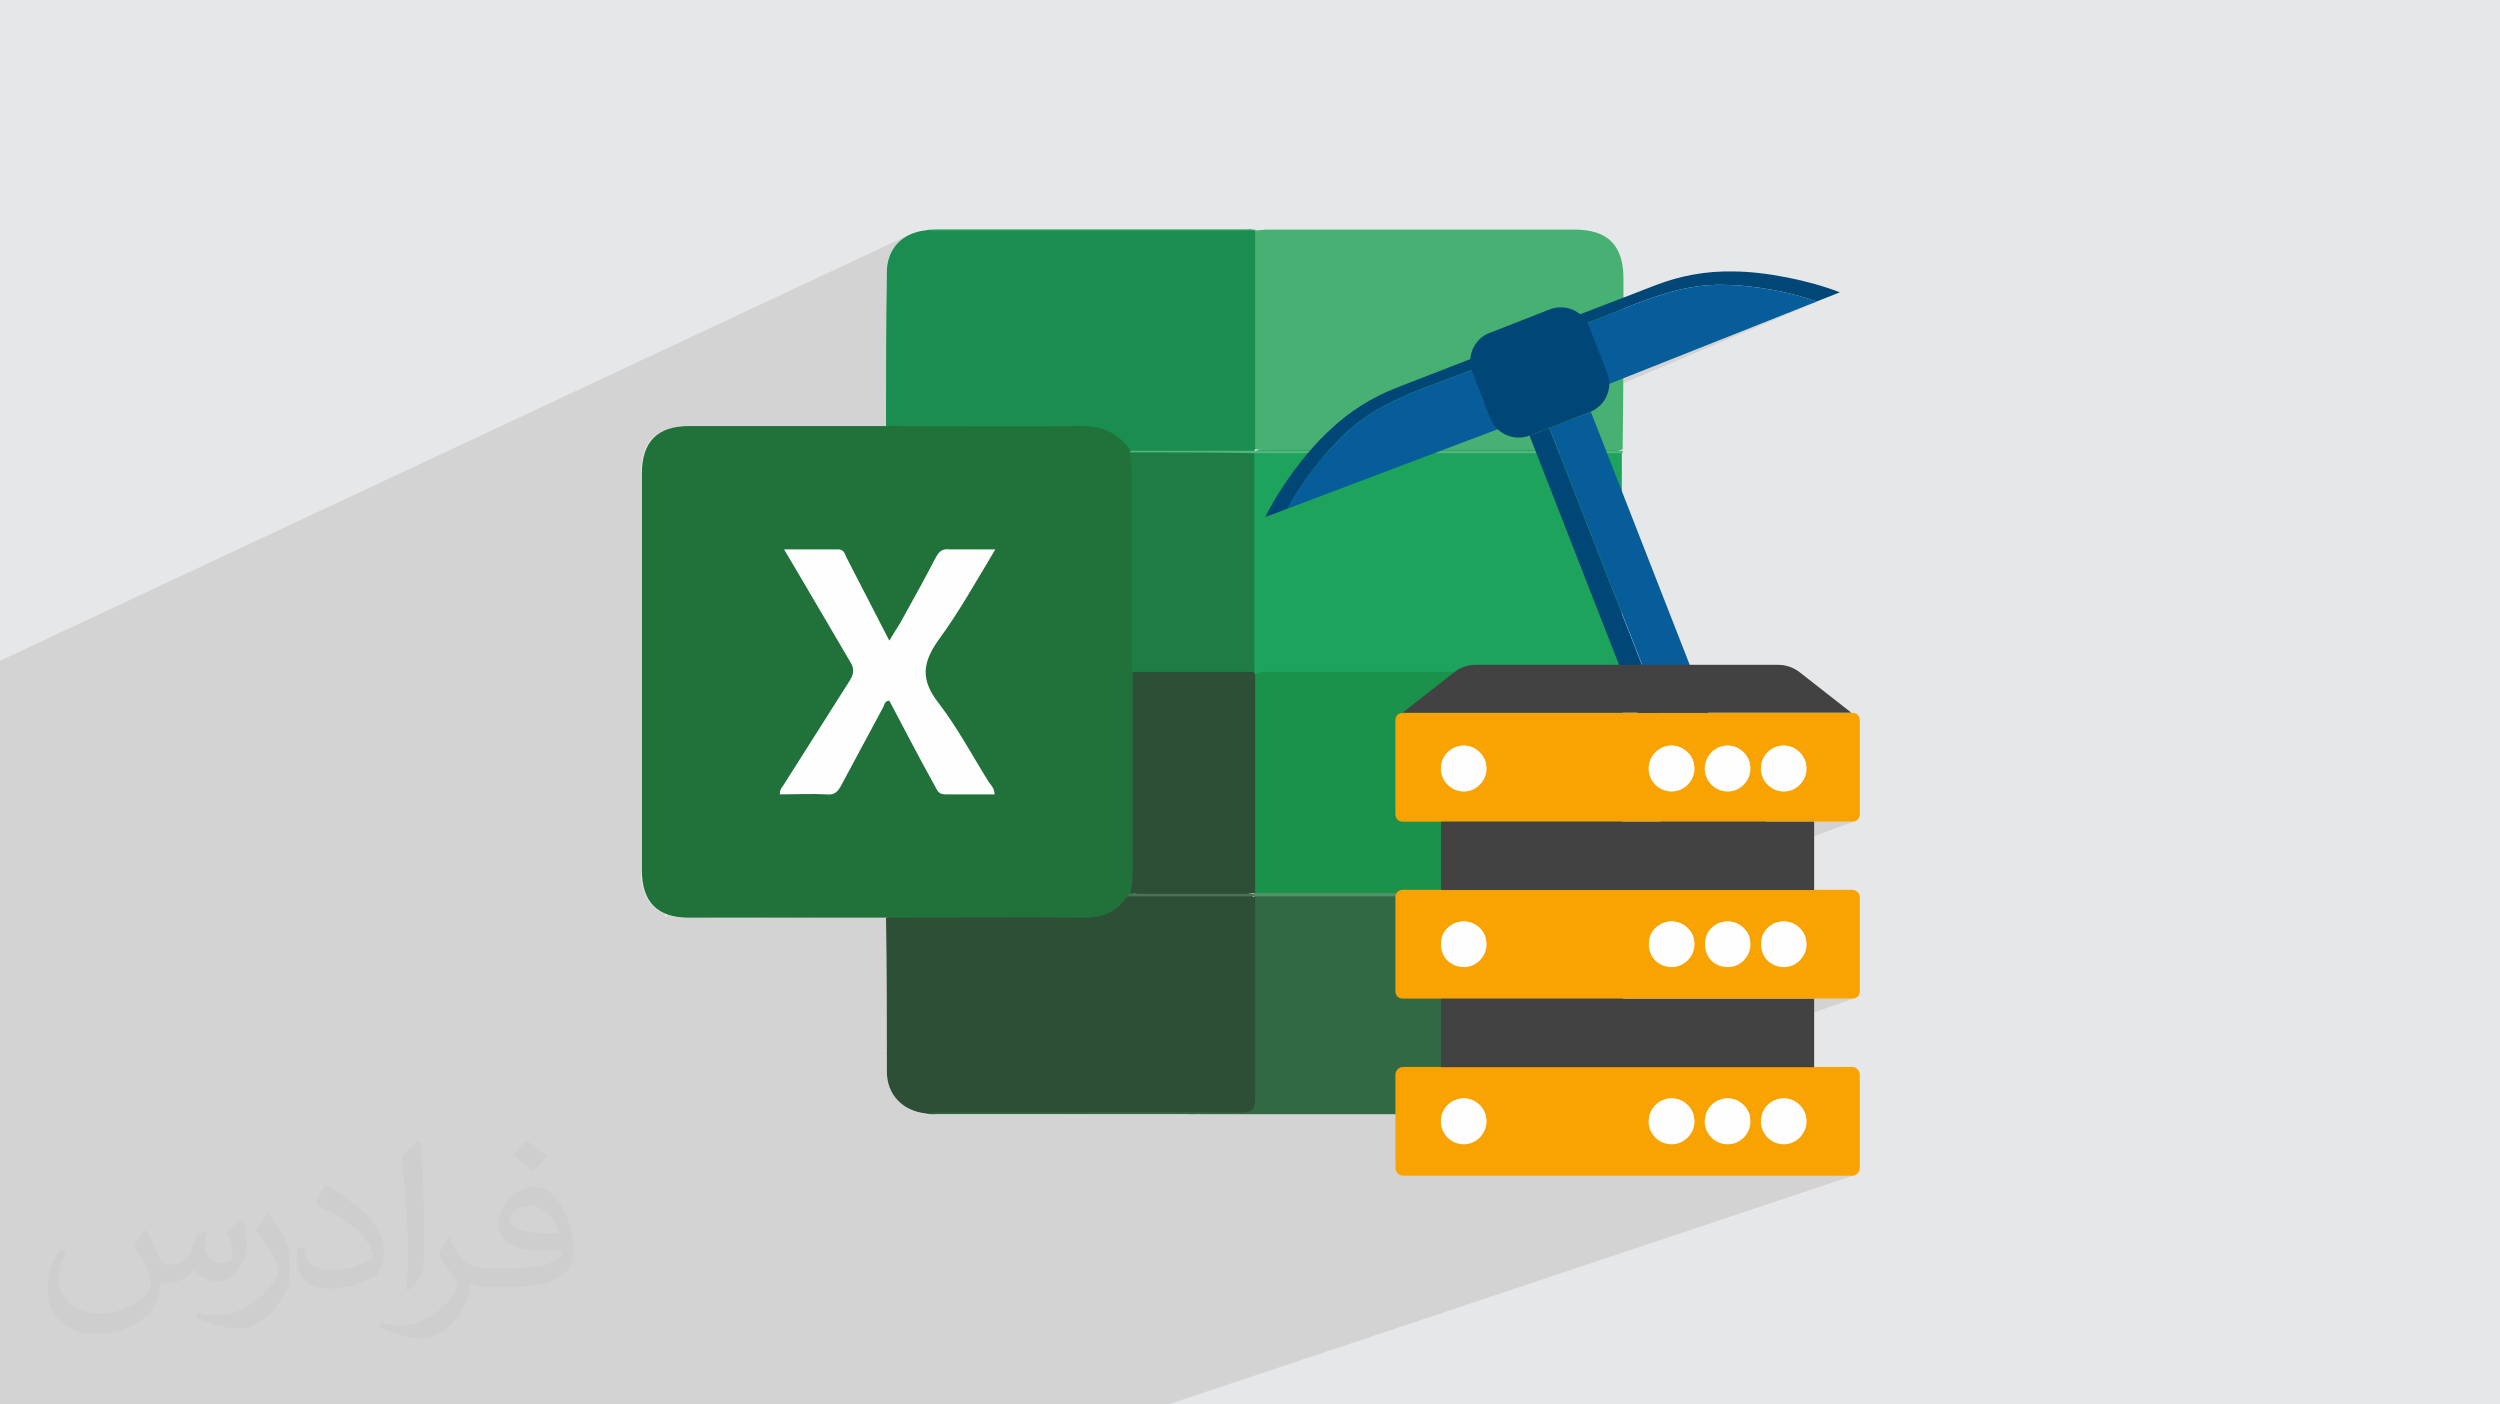 <?xml version="1.0" encoding="UTF-8"?>
<!DOCTYPE svg PUBLIC "-//W3C//DTD SVG 1.0//EN" "http://www.w3.org/TR/2001/REC-SVG-20010904/DTD/svg10.dtd">
<!-- Creator: CorelDRAW -->
<svg xmlns="http://www.w3.org/2000/svg" xml:space="preserve" width="94.192mm" height="52.917mm" version="1.0" style="shape-rendering:geometricPrecision; text-rendering:geometricPrecision; image-rendering:optimizeQuality; fill-rule:evenodd; clip-rule:evenodd"
viewBox="0 0 9404.92 5283.66"
 xmlns:xlink="http://www.w3.org/1999/xlink"
 xmlns:xodm="http://www.corel.com/coreldraw/odm/2003">
 <defs>
  <style type="text/css">
   <![CDATA[
    .fil4 {fill:none}
    .fil10 {fill:#1A8D50}
    .fil6 {fill:#1A924C}
    .fil14 {fill:#1D7D43}
    .fil8 {fill:#1EA35C}
    .fil5 {fill:#21723A}
    .fil11 {fill:#2D4F35}
    .fil7 {fill:#316944}
    .fil9 {fill:#47B174}
    .fil16 {fill:#4B7157}
    .fil13 {fill:#509267}
    .fil12 {fill:#54B57C}
    .fil3 {fill:#E6E7E8}
    .fil15 {fill:#FEFEFE}
    .fil22 {fill:#FEFEFE;fill-rule:nonzero}
    .fil21 {fill:#434242;fill-rule:nonzero}
    .fil17 {fill:#004677;fill-rule:nonzero}
    .fil18 {fill:#075D9A;fill-rule:nonzero}
    .fil19 {fill:#5C759C;fill-rule:nonzero}
    .fil20 {fill:#F9A302;fill-rule:nonzero}
    .fil2 {fill:#373435;fill-opacity:0.031}
    .fil1 {fill:#2B2A29;fill-opacity:0.102}
    .fil0 {fill:#E6E7E8}
   ]]>
  </style>
 </defs>
 <g id="Layer_x0020_1">
  <polygon class="fil0" points="-0,0 9404.92,0 9404.92,5283.66 -0,5283.66 "/>
  <path class="fil1" d="M-0 4812.55l0 -33.84 0 -2.15 0 -0.02 0 -0.02 0 -0.03 0 -0.56 0 -0.02 0 -1.1 0 -1.11 0 -3.06 0 -4.17 0 -4.17 0 -4.17 0 -4.17 0 -4.18 0 -4.18 0 -4.19 0 -4.19 0 -4.2 0 -4.2 0 -4.2 0 -4.21 0 -4.21 0 -4.22 0 -4.22 0 -4.22 0 -4.22 0 -4.24 0 -197.4 0 -0.19 0 -0.08 0 -0.29 0 -0.28 0 -0.28 0 -0.28 0 -0.53 0 -0.04 0 -0.28 0 -0.14 0 -0.15 0 -0.29 0 -0.28 0 -0.29 0 -0.3 0 -0.28 0 -0.3 0 -0.29 0 -0.05 0 -0.23 0 -0.3 0 -0.29 0 -0.3 0 -0.3 0 -0.29 0 -0.3 0 -0.23 0 -0.04 0 -0.03 0 -0.09 0 -0.08 0 -0.13 0 -0.23 0 -0.07 0 -0.14 0 -0.14 0 -0.02 0 -0.3 0 -0.3 0 -0.1 0 -0.37 0 -0.06 0 -0.3 0 -0.36 0 -0.01 0 -0.33 0 -0.03 0 -0.27 0 -0.01 0 -0.09 0 -0.21 0 -0.16 0 -0.14 0 -0.06 0 -0.16 0 -0.1 0 -0.31 0 -0.12 0 -0.18 0 -0.05 0 -0.26 0 -0.11 0 -0.05 0 -0.17 0 -0.15 0 -0.16 0 -0.19 0 -0.03 0 -0.09 0 -0.3 0 -0.01 0 -0.31 0 -0.43 0 -0.2 0 -0.01 0 -0.18 0 -0.14 0 -0.25 0 -0.07 0 -0.05 0 -0.27 0 -0.26 0 -0.12 0 -0.04 0 -0.09 0 -0.26 0 -0.01 0 -0.25 0 -0.09 0 -0.05 0 -0.07 0 -0.04 0 -0.28 0 -0.26 0 -0.02 0 -0.13 0 -0.1 0 -0.2 0 -0.07 0 -0.02 0 -0.05 0 -0.14 0 -0.05 0 -0.16 0 -0.1 0 -0.26 0 -0.27 0 -0.26 0 -0.53 0 -0.27 0 -0.27 0 -0.26 0 -0.28 0 -0.26 0 -0.27 0 -0.53 0 -0.02 0 -0.25 0 -0.27 0 -0.28 0 -0.28 0 -0.27 0 -0.26 0 -0.28 0 -0.28 0 -0.27 0 -0.19 0 -0.08 0 -0.28 0 -0.28 0 -0.28 0 -0.27 0 -0.28 0 -0.28 0 -0.28 0 -0.28 0 -0.27 0 -0.09 0 -0.2 0 -0.28 0 -0.28 0 -0.29 0 -0.27 0 -0.29 0 -0.27 0 -0.3 0 -0.27 0 -0.57 0 -0.29 0 -0.29 0 -0.29 0 -0.29 0 -0.28 0 -0.29 0 -0.29 0 -0.29 0 -0.16 0 -0.13 0 -0.11 0 -0.18 0 -0.11 0 -0.1 0 -0.11 0 -0.1 0 -0.11 0 -0.09 0 -0.11 0 -0.1 0 -0.11 0 -0.1 0 -0.1 0 -0.03 0 -0.08 0 -0.1 0 -0.11 0 -0.1 0 -0.12 0 -0.1 0 -0.11 0 -0.1 0 -0.1 0 -0.11 0 -0.1 0 -0.1 0 -0.01 0 -0.1 0 -0.22 0 -0.11 0 -0.1 0 -0.1 0 -0.11 0 -0.11 0 -0.1 0 -0.11 0 -0.11 0 -0.1 0 -0.1 0 -0.12 0 -0.1 0 -0.1 0 -0.12 0 -0.1 0 -0.1 0 -0.12 0 -0.1 0 -0.11 0 -0.11 0 -0.1 0 -0.6 0 -0.04 0 -0.12 0 -0.1 0 -0.11 0 -0.11 0 -0.1 0 -0.12 0 -0.09 0 -0.12 0 -0.11 0 -0.1 0 -0.12 0 -2.66 0 -0.08 0 -0.86 0 -1.78 0 -0.06 0 -1.38 0 -0.01 0 -1.19 0 -0.2 0 -1.41 0 -1.31 0 -0.1 0 -1.43 0 -0.1 0 -1.45 0 -2.36 0 -0.34 0 -0.1 0 -1.46 0 -1.48 0 -1.5 0 -1.5 0 -1.27 0 -0.24 0 -1.53 0 -1.53 0 -1.54 0 -0.24 0 -1.31 0 -1.57 0 -1.57 0 -1.58 0 -0.34 0 -2.87 0 -1.61 0 -1.35 0 -0.28 0 -1.64 0 -1.64 0 -1.67 0 -1.55 0 -0.12 0 -1.67 0 -1.7 0 -1.69 0 -0.28 0 -3.02 0 -0.14 0 -1.73 0 -0.14 0 -1.6 0 -1.76 0 -1.74 0 -0.02 0 -1.78 0 -0.06 0 -1.72 0 -1.8 0 -1.8 0 -1.82 0 -0.5 0 -1.34 0 -1.83 0 -0.38 0 -2.93 0 -0.41 0 -1.86 0 -1.88 0 -1.89 0 -1.91 0 -1.91 0 -1.92 0 -1.94 0 -0.13 0 -1.81 0 -1.96 0 -0.03 0 -1.94 0 -1.97 0 -1.99 0 -0.1 0 -1.9 0 -2.01 0 -0.45 0 -0.19 0 -0.54 0 -0.09 0 -0.4 0 -0.43 0 -1.98 0 -1.46 0 -0.29 0 -1.04 0 -2.05 0 -0.05 0 -0.37 0 -0.14 0 -3.72 0 -0.66 0 -0.4 0 -2.15 0 -1.08 0 -0.94 0 -0.13 0 -0.07 0 -3.18 0 -1.09 0 -0.15 0 -4.21 0 -0.46 0 -0.65 0 -2.21 0 -1.11 0 -0.75 0 -0.37 0 -1.11 0 -3.1 0 -0.19 0 -0.08 0 -1.13 0 -1.13 0 -1.13 0 -1.14 0 -0.23 0 -0.9 0 -1.15 0 -1.14 0 -1.14 0 -0.54 0 -0.62 0 -1.15 0 -1.16 0 -1.15 0 -0.86 0 -0.3 0 -4.57 0 -0.09 0 -0.01 0 -1.17 0 -1.12 0 -1.18 0 -1.19 0 -0.05 0 -0.32 0 -0.82 0 -0.06 0 -0.3 0 -0.83 0 -2.4 0 -0.04 0 -0.62 0 -0.54 0 -0.03 0 -0.62 0 -0.55 0 -3.4 0 -0.25 0 -0.93 0 -0.25 0 -2.09 0 -1.58 0 -0.07 0 -1.01 0 -0.18 0 -0.92 0 -0.56 0 -0.52 0 -1.08 0 -0.97 0 -0.12 0 -1.07 0 -0.01 0 -8.91 0 -10.11 0 -10.11 0 -7.2 0 -0.52 0 -1.04 0 -1.07 0 -11.14 0 -0.01 0 -0.01 0 -0.01 0 -0.01 0 -0.01 0 -0.01 0 -0.02 0 -0.01 0 -0.03 0 -0.02 0 -0.03 0 -0.02 0 -0.03 0 -0.03 0 -0.03 0 -0.01 0 -0.02 0 -0.04 0 -0.03 0 -0.01 0 -0.05 0 -0.03 0 -0.02 0 -0.03 0 -0.05 0 -0.04 0 -0.05 0 -0.06 0 -0.02 0 -0.03 0 -0.05 0 -0.06 0 -0.05 0 -0.07 0 -0.03 0 -0.03 0 -0.06 0 -0.06 0 -0.01 0 -0.06 0 -0.06 0 -0.04 0 -0.04 0 -0.02 0 -0.04 0 -0.07 0 -0.01 0 -0.06 0 -0.01 0 -205.61 0 -1.57 0 -0.24 0 -14.16 0 -52.38 0 -105.13 0 -7.53 0 -54.58 0 -674.55 0 -5.09 0 -3.05 0 -2.03 0 -5.09 0 -1.01 0 -4.07 0 -4.07 0 -1.01 0 -5.09 0 -2.03 0 -3.05 0 -5.09 0 -5.08 0 -3.05 0 -2.04 0 -5.08 0 -1.02 0 -4.06 0 -4.06 0 -1.02 0 -5.08 0 -2.05 0 -3.05 0 -5.08 0 -8.05 0 -5.78 0 -0.19 0 -1.87 0 -0.57 0 -2.6 0 -0.05 0 -0.04 0 -0.05 0 -0.05 0 -0.05 0 -0.04 0 -0.05 0 -0.05 0 -0.04 0 -0.04 0 -0.02 0 -0.04 0 -0.05 0 -0.05 0 -0.04 0 -0.05 0 -0.05 0 -0.02 0 -0.03 0 -0.04 0 -0.05 0 -0.04 0 -0.03 0 -0.01 0 -0.05 0 -0.05 0 -0.04 0 -0.04 0 -0.05 0 -0.04 0 -0.05 0 -0.04 0 -0.05 0 -0.04 0 -0.03 0 -0.01 0 -0.04 0 -0.06 0 -0.03 0 -0.05 0 -0.04 0 -0.05 0 -0.04 0 -0.04 0 -0.04 0 -0.04 0 -0.02 0 -0.03 0 -0.04 0 -0.04 0 -0.04 0 -0.04 0 -0.04 0 -0.05 0 -0.03 0 -0.05 0 -0.03 0 -0.05 0 -0.04 0 -0.03 0 -0.04 0 -0.04 0 -0.02 0 -0.03 0 -0.04 0 -0.04 0 -0.04 0 -0.03 0 -0.04 0 -0.04 0 -113.54 0 -1.3 0 -0.62 0 -0.61 0 -34.43 0 -1.05 0 -1.05 0 -0.43 0 -0.6 0 -1.03 0 -1.02 0 -1.02 0 -1.01 0 -1 0 -0.99 0 -0.99 0 -0.69 0 -0.28 0 -0.98 0 -0.97 0 -0.95 0 -0.81 0 -0.14 0 -0.95 0 -0.94 0 -0.92 0 -0.93 0 -0.92 0 -0.9 0 -0.9 0 -0.9 0 -0.14 0 -0.75 0 -0.89 0 -0.87 0 -0.86 0 -0.26 0 -0.6 0 -0.86 0 -0.85 0 -0.83 0 -0.38 0 -0.46 0 -0.82 0 -0.82 0 -0.81 0 -0.8 0 -0.8 0 -0.79 0 -0.79 0 -0.57 0 -0.2 0 -0.18 0 -2.61 0 -0.16 0 -0.09 0 -0.11 0 -2.1 0 -0.72 0 -0.02 0 -0.69 0 -1.41 0 -0.68 0 -0.14 0 -0.55 0 -0.68 0 -0.67 0 -0.67 0 -0.21 0 -0.45 0 -1.29 0 -0.64 0 -0.3 0 -0.33 0 -0.62 0 -0.62 0 -0.6 0 -0.41 0 -1.54 0 -0.86 0 -0.27 0 -1.22 0 -0.01 0 -0.64 0 -0.18 0 -0.24 0 -3.71 0 -0.3 0 -0.34 0 -1.22 0 -0.4 0 -0.24 0 -1.17 0 -0.42 0 -0.22 0 -1.34 0 -0.08 0 -0.08 0 -0.09 0 -0.05 0 -0.97 0 -0.49 0 -0.19 0 -1.01 0 -0.22 0 -0.02 0 -0.04 0 -0.02 0 -0.37 0 -0.82 0 -0.04 0 -0.04 0 -0.11 0 -0.01 0 -0.05 0 -0.86 0 -0.14 0 -0.07 0 -0.06 0 -0.13 0 -0.1 0 -0.71 0 -0.05 0 -0.07 0 -0.06 0 -0.14 0 -0.04 0 -0.48 0 -0.28 0 -0.07 0 -0.41 0 -0.17 0 -0.08 0 -0.16 0 -0.06 0 -0.05 0 -0.02 0 -0.02 0 -0.4 0 -0.19 0 -0.03 0 -0.07 0 -0.55 0 -0.07 0 -0.01 0 -0.01 0 -0.34 0 -0.07 0 -0.07 0 -0.03 0 -0.04 0 -0.21 0 -0.14 0 -0.03 0 -0.12 0 -0.13 0 -0.02 0 -0.01 0 -0.14 0 -0.02 0 -0.01 0 -0.05 0 -139.86 0 -8.21 0 -24.58 0 -8.2 0 -8.21 0 -0.27 0 -0.49 0 -0.5 0 -0.3 0 -0.19 0 -0.48 0 -0.49 0 -0.48 0 -0.47 0 -0.1 0 -9.48 0 -0.16 0 -0.16 0 -61.41 0 -0.11 0 -0.78 0 -0.15 0 -0.9 0 -0.51 0 -0.35 0 -0.85 0 -0.66 0 -0.16 0 -0.79 0 -0.76 0 -0.64 0 -0.11 0 -0.71 0 -0.02 0 -0.15 0 -0.52 0 -0.66 0 -0.24 0 -0.4 0 -0.16 0 -0.44 0 -0.07 0 -0.52 0 -0.49 0 -0.06 0 -0.53 0 -0.03 0 -0.48 0 -0.48 0 -0.34 0 -0.12 0 -0.42 0 -0.06 0 -0.34 0 -0.34 0 -0.04 0 -0.04 0 -0.92 0 -0.11 0 -0.15 0 -0.25 0 -0.04 0 -0.18 0 -0.17 0 -0.01 0 -0.17 0 -0.09 0 -0.04 0 -0.11 0 -0.04 0 -0.15 3420.68 -1602.6 -0.8 0.39 -0.8 0.39 -0.79 0.4 -0.01 0 -0.79 0.4 -0.79 0.4 -0.79 0.41 -0.07 0.04 -0.76 0.4 -1.82 0.97 -0.61 0.33 -1.19 0.66 -1.78 1.02 -0.17 0.09 -1.59 0.94 -1.49 0.9 -0.26 0.16 -1.73 1.08 -1.03 0.65 -0.67 0.44 -0.61 0.4 -0.6 0.4 -0.61 0.41 -0.6 0.4 -0.6 0.41 -0.6 0.42 -0.6 0.41 -0.59 0.42 -0.21 0.15 -0.19 0.13 -1.44 1.05 -1.41 1.04 -0.21 0.16 -1.6 1.22 -0.36 0.29 -1.21 0.95 -1.56 1.26 -1.49 1.23 -0.05 0.05 -1.52 1.3 -0.2 0.17 -1.3 1.15 -1.31 1.18 -0.17 0.16 -1.07 0.99 87.53 -40.99 0.84 -0.13 0.85 -0.13 0.84 -0.13 0.85 -0.13 0.86 -0.12 0.85 -0.12 0.86 -0.12 0.86 -0.11 -98.62 46.18 -0.3 0.3 -0.05 0.05 -1.38 1.43 -0.2 0.21 -1.15 1.25 -1.34 1.47 -1.32 1.49 -0.24 0.29 -1.05 1.22 -1.28 1.54 -0.52 0.63 -0.73 0.91 -1.23 1.57 -0.21 0.26 -1 1.33 -6.6 9.59 -5.84 10.18 -5.05 10.79 -4.24 11.36 -3.41 11.94 -2.55 12.48 -1.62 12.65 -0.06 0.58 -0.74 13.32 0 0.11 -0.01 0.53 0 0.53 -0.01 0.54 0 0.54 0 0.2 0 0.34 -0.01 0.55 0 0.55 0 0.3 -0.01 0 -0.14 9.14 -0.14 9.13 -0.39 27.35 -0.12 9.12 -0.17 13.55 -0.17 13.55 -0.16 13.55 -0.14 13.55 -0.14 13.55 -0.14 13.56 -0.12 13.55 -0.12 13.55 -0.11 13.56 -0.11 13.55 -0.09 13.56 -0.09 13.55 -0.09 13.56 -0.07 13.55 -0.08 13.56 -0.06 13.55 -0.06 13.56 -0.06 13.56 -0.05 13.55 -0.04 13.56 -0.04 13.56 -0.04 13.55 -0.03 13.56 -0.03 13.56 -0.02 13.55 -0.02 13.56 -0.02 13.56 -0.01 13.55 -0.01 13.56 -0.01 13.56 0 2.99 1388.67 -628.26 -0.08 0.08 -0.08 0.08 -0.08 0.08 -0.08 0.08 -0.08 0.08 -0.08 0.08 -0.04 0.05 -0.03 0.04 -0.08 0.08 -0.08 0.08 -0.08 0.08 -0.07 0.07 -0.01 0.01 -0.07 0.08 -0.08 0.08 -0.08 0.08 -0.07 0.08 -0.08 0.09 -0.07 0.08 -0.08 0.08 -0.07 0.08 -0.08 0.08 -0.07 0.08 -0.06 0.06 -0.02 0.03 -0.07 0.08 -0.08 0.08 -0.07 0.08 -0.07 0.08 -0.08 0.09 -0.07 0.08 -0.07 0.08 -0.07 0.08 -0.08 0.09 -0.07 0.08 -0.04 0.04 -0.03 0.04 -0.07 0.08 -0.07 0.09 -0.07 0.08 -0.07 0.08 -0.07 0.08 -0.07 0.09 -0.07 0.08 -0.07 0.08 -0.07 0.09 -0.07 0.08 -0.04 0.04 -0.03 0.04 -0.07 0.09 -0.07 0.08 -0.07 0.08 -0.04 0.05 -0.02 0.04 -0.07 0.08 -0.07 0.09 -0.07 0.08 -0.06 0.08 -0.07 0.09 -0.07 0.08 -0.02 0.03 -0.04 0.06 -0.07 0.08 -0.07 0.09 -0.06 0.08 -0.07 0.08 -0.06 0.09 -0.07 0.08 -0.06 0.09 -0.07 0.08 -0.06 0.09 -1384.07 626.05 0 2.87 1388.67 -628.02 1.45 0 -1390.12 628.65 0 2.06 1395.2 -630.86 0.55 -0.02 -1395.75 631.1 0 1.72 0 4.67 1413.76 -638.99 0.02 -0.01 -1413.78 639 0 8.89 0 5.62 0 3.36 0 2.26 0 5.62 0 1.12 0 4.49 -0.01 4.49 0 1.13 0 5.62 0 2.25 0 3.36 0 5.62 0 5.62 0 3.36 0 2.25 0 5.62 0 1.12 0 4.5 0 4.49 0 1.12 0 5.62 0 2.25 0 3.36 0 5.62 -918.55 412.59 0 37.76 0 45.24 0 45.28 0 45.3 0 45.33 0 45.37 0 45.39 0 45.42 0 45.45 0 45.49 0 45.51 0 45.56 0 45.58 0 45.62 0 45.66 0 45.69 0 6.19 3692.8 -1580.2 10.97 -4.36 10.97 -4.34 10.98 -4.3 10.99 -4.26 11.01 -4.21 11.01 -4.16 11.03 -4.1 11.05 -4.02 11.07 -3.94 11.09 -3.86 11.11 -3.77 11.14 -3.66 11.17 -3.56 11.19 -3.44 11.22 -3.32 11.26 -3.2 11.28 -3.05 11.33 -2.92 11.36 -2.76 11.4 -2.59 11.44 -2.43 11.49 -2.26 11.53 -2.07 11.58 -1.88 11.63 -1.68 11.68 -1.48 11.73 -1.26 11.78 -1.05 11.84 -0.81 11.9 -0.58 11.96 -0.34 12.02 -0.08 -4056.1 1728.68 0 8.1 4076.46 -1736.39 13.05 0.25 13.37 0.49 13.66 0.73 13.91 0.95 14.14 1.19 14.33 1.4 14.5 1.61 14.62 1.82 14.73 2.02 14.79 2.22 14.83 2.4 14.83 2.58 14.81 2.76 14.75 2.92 14.66 3.09 14.54 3.25 -4305.95 1819.88 0 42.89 0 13.48 3692.21 -1554.4 716.11 -284.27 11.72 -4.93 86.66 -34.25 -4506.7 1895.03 0 15.27 0 45.97 0 46.01 0 46.05 0 46.09 0 21.86 3675.02 -1521.51 0.01 0 0.01 0 0.19 0 0.03 -0.01 0.21 0 0.02 -0.01 0.23 -0.01 0.09 0 0.14 -0.01 0.23 -0.02 0.21 -0.01 0.02 -0.01 0.23 -0.02 0.23 -0.02 0.1 0 0.13 -0.02 0.23 -0.02 0.22 -0.03 0.01 0 0.23 -0.03 0.23 -0.03 0.11 -0.01 0.12 -0.02 0.23 -0.03 0.23 -0.04 0.01 0 0.22 -0.04 0.23 -0.04 0.13 -0.02 0.1 -0.02 0.23 -0.05 0.23 -0.04 0.02 0 0.21 -0.05 0.23 -0.05 0.14 -0.03 0.09 -0.03 0.23 -0.05 0.23 -0.06 0.03 -0.01 0.2 -0.05 0.23 -0.07 0.15 -0.03 0.08 -0.03 0.23 -0.07 0.23 -0.07 0.04 -0.01 0.19 -0.06 0.23 -0.08 0.15 -0.05 0.08 -0.03 0.23 -0.08 0.09 -0.03 1.93 -0.8 0.05 -0.02 -1.97 0.81 0.13 -0.04 0.05 -0.02 0.18 -0.07 0.23 -0.09 0.01 0 0.74 -0.31 0.17 -0.07 -0.91 0.38 0.08 -0.03 0.14 -0.06 0.23 -0.09 -3684.21 1525.13 0 1.23 0 10.76 3686.64 -1524.84 3.08 0 3.02 0 -6.09 3.14 -3686.64 1524.53 0 7.75 0 10.88 0 10.88 0 10.87 0.04 5.61 0.04 1.76 0.08 3.48 0.01 0.27 0.19 4.83 0.03 0.6 0.03 0.66 0.21 3.75 0.06 0.92 0.02 0.33 0.27 3.69 0.1 1.22 0 0.01 0.01 0.09 0.43 4.74 0.03 0.32 0.09 0.88 0.13 1.19 0.13 1.19 0.14 1.19 0.07 0.63 0.07 0.55 0.15 1.17 0.15 1.17 0.15 1.17 0.13 0.92 0.03 0.23 0.17 1.16 0.17 1.15 0.17 1.14 0.18 1.14 0.01 0.08 0.03 0.2 0.53 3.11 0.2 1.12 0.06 0.37 0.14 0.75 0.21 1.11 0.43 2.2 0.13 0.65 0.09 0.45 0.9 4.17 0.03 0.15 0.25 1.07 0.74 3.12 0.02 0.06 0.03 0.13 0.24 0.92 0.27 1.05 0.55 2.08 0.11 0.39 0.18 0.64 1.03 3.58 0.04 0.13 0.11 0.35 0.01 0.05 0.61 1.96 0.31 0.99 0.09 0.28 0.46 1.38 0.77 2.28 0.34 0.97 0.06 0.18 0.16 0.42 0.69 1.88 0.66 1.78 0.04 0.09 0.72 1.84 0.74 1.82 0.75 1.78 0.01 0.03 0.78 1.79 0.74 1.65 0.05 0.12 0.82 1.75 0.83 1.73 0.85 1.71 0.86 1.7 0.89 1.67 0.9 1.66 0.92 1.63 0.2 0.35 1.51 2.54 0.19 0.33 0.98 1.58 0.72 1.14 0.27 0.43 1.02 1.54 1.03 1.52 1.05 1.51 1.03 1.44 0.03 0.05 1.09 1.47 0.01 0.01 1.09 1.44 1.12 1.43 1.04 1.3 0.1 0.11 1.16 1.39 0.1 0.11 2.07 2.41 0.2 0.22 1.21 1.33 1.24 1.32 1.24 1.3 0.09 0.09 1.18 1.19 1.29 1.27 1.3 1.24 1.32 1.23 0.23 0.21 1.11 1 1.36 1.18 2.47 2.08 0.3 0.25 1.41 1.13 1.43 1.11 1.45 1.1 1.23 0.91 0.23 0.17 1.49 1.05 1.5 1.04 1.52 1.03 0.24 0.16 1.3 0.84 1.56 0.98 1.58 0.97 1.59 0.95 1.61 0.93 0.1 0.06 0.39 0.21 2.67 1.46 1.68 0.88 0.11 0.06 1.68 0.86 0.12 0.06 1.57 0.77 0.01 0 1.72 0.82 0.25 0.11 1.48 0.69 0.01 0 1.76 0.78 0.06 0.03 3.44 1.45 0.1 0.05 3.59 1.41 0.15 0.06 0.15 0.05 0.15 0.06 0.15 0.06 0.14 0.05 0.15 0.06 0.15 0.05 0.15 0.06 0.15 0.06 0.15 0.05 0.15 0.06 0.9 0.33 0.15 0.05 0.15 0.05 0.15 0.06 0.15 0.05 0.16 0.06 0.15 0.05 0.15 0.05 0.15 0.06 0.15 0.05 0.15 0.05 0.15 0.06 0.16 0.05 0.15 0.05 0.15 0.06 0.15 0.05 0.15 0.05 0.16 0.05 0.15 0.06 0.15 0.05 0.15 0.05 0.16 0.05 0.3 0.11 0.16 0.05 0 0.01 0.15 0.04 0.15 0.05 0.16 0.05 0.15 0.05 0.15 0.05 0.16 0.05 0.15 0.05 0.16 0.06 0.15 0.05 0.16 0.05 0.15 0.05 0.16 0.05 0.15 0.05 0.16 0.05 0.15 0.05 0.16 0.05 0.15 0.05 0.16 0.04 0.15 0.05 0.16 0.05 0.16 0.05 0.15 0.05 0.16 0.05 0.44 0.14 0.18 0.06 0.26 0.07 0.44 0.13 0.44 0.14 0.44 0.13 0.44 0.13 0.45 0.13 0.44 0.13 0.45 0.13 0.44 0.13 0.9 0.25 0.45 0.12 0.45 0.13 0.45 0.12 0.45 0.12 0.45 0.12 0.46 0.12 0.45 0.12 0.46 0.12 0.31 0.09 0.15 0.03 0.45 0.11 0.46 0.12 0.46 0.11 0.46 0.12 0.46 0.11 0.47 0.11 0.46 0.11 0.46 0.11 0.47 0.11 0.14 0.04 0.33 0.07 0.46 0.1 0.47 0.11 0.47 0.11 0.47 0.1 0.47 0.1 0.47 0.11 0.48 0.1 0.47 0.1 0.43 0.1 0.04 0 0.96 0.19 0.47 0.1 0.48 0.09 0.48 0.1 0.48 0.09 0.48 0.1 0.49 0.09 0.96 0.18 0.49 0.09 0.48 0.09 0.49 0.08 0.49 0.09 0.48 0.08 0.49 0.09 0.49 0.08 0.99 0.17 0.07 0.02 0.42 0.06 0.49 0.08 0.5 0.08 0.49 0.07 0.5 0.08 0.62 0.09 0.62 0.1 0.62 0.09 1.25 0.18 0.63 0.08 0.62 0.09 0.63 0.08 0.63 0.08 0.64 0.09 0.63 0.08 0.37 0.05 0.26 0.02 0.64 0.08 0.64 0.08 0.64 0.07 0.64 0.07 0.64 0.07 3.23 0.34 0.65 0.06 0.66 0.06 0.65 0.06 0.66 0.06 0.65 0.06 0.04 0.01 0.62 0.04 0.66 0.06 0.66 0.05 0.66 0.05 0.67 0.05 0.66 0.05 0.67 0.05 0.53 0.04 0.14 0 0.67 0.04 0.67 0.05 0.67 0.04 0.68 0.04 0.67 0.04 0.68 0.03 0.68 0.04 0.36 0.02 0.32 0.01 0.68 0.03 0.09 0.01 1.28 0.05 0.68 0.03 0.69 0.03 0.69 0.02 0.69 0.03 0.18 0.01 0.51 0.01 16.43 0.45 16.48 0.39 16.51 0.34 16.57 0.29 16.61 0.24 16.64 0.19 16.69 0.15 16.71 0.12 16.74 0.08 16.77 0.04 16.8 0.01 16.81 -0.02 16.82 -0.04 16.84 -0.07 16.84 -0.08 16.85 -0.1 16.85 -0.12 16.85 -0.13 16.85 -0.14 16.83 -0.15 16.82 -0.15 16.81 -0.15 16.79 -0.15 16.76 -0.15 16.74 -0.14 16.71 -0.13 16.67 -0.12 16.64 -0.1 16.6 -0.08 16.55 -0.07 16.51 -0.04 16.47 -0.01 11.66 0 11.65 0 11.65 0 11.65 0 11.65 0 11.64 0 11.64 0 11.64 0 11.63 0 11.64 0 11.62 0 11.63 0 11.62 0 11.62 0 11.61 0 11.61 0 11.61 0 11.6 0 8.52 0 3.09 0 0.88 0.87 2.22 -0.88 0.02 0.01 8.25 4.08 8.51 3.07 8.73 2.2 8.91 1.47 9.06 0.9 9.16 0.46 9.24 0.17 9.28 0.02 142.5 0.84 136.21 2.44 130.36 3.94 124.93 5.33 119.92 6.61 115.35 7.79 111.19 8.86 3.65 0.33 2132.17 -819.84 537.67 0 -2273.53 862.05 11.8 1.44 96.83 12.6 95.24 13.02 94.08 13.35 93.33 13.57 93.03 13.67 93.13 13.66 82.44 11.94 1473.96 -545.23 144.63 0 5.41 -0.53 5.06 -1.52 -1525.13 561.98 1.97 0.28 96.03 13.02 97.87 12.6 100.11 12.07 102.79 11.42 105.89 10.67 109.41 9.82 113.38 8.86 117.75 7.79 122.56 6.61 127.8 5.33 133.47 3.94 139.55 2.44 146.07 0.84 5.41 -0.53 5.06 -1.51 -1730.43 607.89 0 31.01 0.6 5.99 1.72 5.56 2.72 5.03 3.59 4.37 4.37 3.59 5.03 2.73 5.56 1.71 5.99 0.6 1687.9 0 5.99 -0.6 5.56 -1.71 -2582.6 862.84 -4.34 0 -1575.6 0 -106.42 0 -82.23 0 -4.15 0 -442.26 0 -523.24 0 -138.51 0 -7.8 0 -4.28 0 -11.36 0 -3.04 0 -23.17 0 -0.05 0 -2.09 0 -12.09 0 -34 0 -0.02 0 -0.03 0 -7.74 0 -0.03 0 -389.5 0 -4.16 0 -122.39 0 -281.86 0 -7.58 0 -48.22 0 -0.23 0 -0.22 0 -0.23 0 -0.2 0 -0.22 0 -0.21 0 -0.42 0 -0.02 0 -0.21 0 -0.19 0 -0.21 0 -0.2 0 -0.2 0 -0.2 0 -0.2 0 -0.16 0 -0.02 0 -0.26 0 -4 0 -0.02 0 -0.14 0 -0.15 0 -0.15 0 -0.14 0 -0.16 0 -0.14 0 -216.97 0 -2.21 0 -3.04 0 -3.04 0 -0.2 0 -2.84 0 -3.07 0 -5.49 0 -0.64 0 -3.11 0 -3.09 0 -3.09 0 -3.12 0 -3.12 0 -3.14 0 -3.11 0 -3.18 0 -3.15 0 -5.3 0 -1.02 0 -3.18 0 -2.69 0 -0.5 0 -3.19 0 -3.21 0 -2.03 0 -1.18 0 -3.22 0 -3.23 0 -1.39 0 -1.82 0 -3.26 0 -3.25 0 -0.74 0 -2.51 0 -3.24 0 -3.28 0 -0.06 0 -3.2 0 -3.28 0 -2.69 0 -0.6 0 -3.3 0 -3.28 0 -2.05 0 -1.26 0 -3.3 0 -3.31 0 -3.3 0 -3.32 0 -3.32 0 -2.92 0 -0.42 0 -3.33 0 -6.7 0 -3.34 0 -2.68 0 -0.67 0 -3.37 0 -3.35 0 -2.01 0 -1.37 0 -3.37 0 -3.38 0 -1.31 0 -2.09 0 -3.36 0 -6.79 0 -3.39 0 -47.06 0 -100.29 0 0 -131.51 0 -301.12 0 -2.7 0 -4.26 0 -4 0 -2.94 0 -5.33 0 -1.64 0 -13.91 0 -1.03 0 -2.67zm2414.61 -1596.08l3676.38 -1522.03m-2670.32 -810.98l0.81 -0.38 -0.8 0.38 -0.01 0zm0.81 -0.38l0.81 -0.38 -0.81 0.38zm-11.79 6.18l-3409.7 1597.4 3409.53 -1597.31 0.17 -0.09zm-897.31 2552.55l0.01 0.01 1.38 -0.56 0 -0.01 -1.39 0.56z"/>
  <path class="fil2" d="M548.54 4627.69c17.95,27.21 29.6,53.36 40.96,82.43 8.45,16.91 12.93,48.09 52.57,48.09 11.61,0 28.28,-3.42 43.06,-11.61 16.63,-8.73 29.32,-21.94 35.94,-42l15.85 -53.36 38.57 -19.02 2.64 2.64c-5.27,20.09 -6.59,39.36 -6.59,54.43 0,44.63 38.57,61.56 69.22,61.56 17.95,0 34.09,-8.73 34.09,-25.11 0,-21.13 -8.98,-57.06 -20.62,-89.29 17.95,-17.95 35.94,-35.94 56.53,-50.47l3.17 1.6c8.98,38.04 14,75.56 14,100.66 0,24.57 -10.83,51.79 -19.81,69.49 -18.49,34.87 -51.25,62.62 -90.87,62.62 -30.1,0 -63.65,-15.07 -86.66,-43.06l-1.32 0c-21.66,26.96 -55.22,51.25 -108.86,51.25l-16.63 0c-2.64,35.41 -10.29,60.49 -21.94,82.95 -31.95,62.34 -126.81,106.47 -216.1,106.47 -124.17,0 -186.51,-71.59 -186.51,-166.96 0,-58.91 19.27,-113.6 48.88,-152.42l24.29 10.04c-18.49,35.41 -30.91,68.68 -30.91,101.45 0,89.29 72.66,131.83 156.4,131.83 77.68,0 173.83,-49.41 191.28,-106.72 -6.59,-62.62 -30.1,-91.93 -66.04,-148.99 10.83,-19.02 24.83,-38.04 42.28,-58.38l3.17 0 0 0 0 0 -0.02 -0.09zm1432.13 -336.04c26.15,16.39 51.79,35.66 76.87,57.85 -14,19.81 -31.45,37.79 -53.11,53.64 -25.11,-20.34 -50.19,-37.79 -75.84,-56.27 17.42,-19.55 34.62,-38.29 52.04,-55.22l0 0 0 0 0 0 0 0 0 0 0.03 0zm13.47 244.11c-42.28,0 -76.87,27.75 -76.87,48.34 0,44.13 84.53,57.85 185.72,57.31 -12.68,-51.79 -57.06,-105.68 -108.86,-105.68l0.01 0.03zm-94.86 236.19c54.96,0 103.04,-1.6 139.74,-10.83 40.96,-10.29 75.56,-30.91 75.56,-45.17 0,-3.7 0,-8.19 -1.32,-11.89 -22.98,2.11 -49.41,2.11 -72.38,2.11 -74.49,0 -131.55,-16.91 -154.02,-58.66 -5.55,-11.61 -9.51,-24.57 -9.51,-39.36 0,-40.43 17.42,-79.79 48.09,-107 25.61,-22.45 53.89,-36.44 82.67,-36.44 52.04,0 93.51,41.75 122.57,107.54 15.85,35.94 26.68,77.4 26.68,129.72 0,34.87 -9.51,64.19 -31.17,85.85 -40.43,39.11 -114.92,53.89 -229.04,53.89l-51.79 0 0 0 -13.47 0c-28.28,0 -48.62,-5.02 -64.72,-17.42l-2.64 0c0.79,6.59 1.32,12.93 1.32,19.02 0,25.61 -8.45,58.38 -25.61,84.53 -50.72,75.3 -105.68,108.04 -153.24,108.04 -48.09,0 -107,-18.49 -160.11,-42.54l9.51 -18.49c17.17,7.13 40.96,11.89 73.7,11.89 85.85,0 198.66,-82.43 212.66,-163 -3.17,-6.59 -8.98,-15.32 -17.17,-24.57 -25.11,-29.85 -40.96,-54.68 -55.75,-80.83 12.68,-25.11 24.29,-45.17 35.13,-63.4l4.49 -0.53c36.72,74.77 69.99,117.55 144.23,117.55l11.61 0 0 0 53.89 0 0 0 0 0 0 0 0 0 0 0 0.09 0.01zm-371.98 79c6.34,-34.34 6.87,-72.91 6.87,-108.86l0 -53.36c0,-99.6 -12.68,-244.36 -22.98,-338.68 17.95,-19.27 43.06,-42 62.87,-57.31l5.81 1.6c13.47,118.62 16.63,256 16.63,383.06 0,33.3 -1.32,65.79 -4.49,89.55 -1.85,30.1 -19.27,52.83 -56.53,87.7l-8.19 -3.7zm-382.8 -157.19c1.85,46.77 24.83,83.49 105.15,83.49 49.93,0 92.19,-12.93 138.96,-35.13 8.45,-3.7 12.93,-8.73 12.93,-12.93 0,-29.32 -22.45,-68.15 -60.23,-103.55 -36.72,-33.3 -85.34,-62.62 -130.76,-82.18 -15.6,-6.59 -20.62,-13.47 -20.62,-20.09 0,-13.47 17.95,-41.75 32.77,-62.09l5.02 -0.53c52.04,27.21 110.17,67.64 153.24,112.53 39.11,41.47 63.4,83.49 63.4,129.19 0,33.81 -10.29,65.51 -26.96,95.11 -57.06,28.79 -117.83,50.72 -178.06,50.72 -73.17,0 -123.1,-34.34 -123.1,-114.92 0,-8.73 0,-22.19 3.17,-39.64l25.11 0 0 0 0 0 0 0 0 0 0 0 -0.02 0zm-132.37 -132.9l45.45 73.45c16.63,27.21 32.23,56.81 32.23,103.55l0 59.7c0,48.34 -30.91,100.13 -80.83,151.38 -39.11,34.62 -73.7,49.41 -105.68,49.41 -47.55,0 -101.98,-14.79 -164.85,-41.75l7.13 -18.49c19.81,5.27 42.79,9.77 71.06,9.77 90.36,-0.53 182.8,-66.57 225.08,-147.15 5.02,-9.26 6.87,-17.95 6.87,-24.04 0,-9.26 -5.02,-19.55 -8.98,-28.79 -22.98,-43.31 -48.62,-82.95 -76.87,-119.68 14.79,-23.25 29.6,-45.7 45.7,-67.9l3.7 0.53 0 0 0 0 0 0 0 0 0 0 -0.02 0.01z"/>
  <g id="_2395441809792">
   <g id="_2187158441616">
    <path class="fil3" d="M3336.27 3452.32c-247.42,0 -497.95,0 -745.36,0 -117.53,0 -176.29,-58.76 -176.29,-179.38 0,-231.96 0,-467 0,-698.98l0 -92.78c0,-231.96 0,-467.01 0,-698.98 0,-120.62 58.76,-179.38 176.29,-179.38 247.42,0 494.85,0 745.36,0 21.66,-15.47 46.39,-12.37 71.13,-12.37 225.78,0 451.55,0 680.42,0 77.32,0 136.08,30.92 173.2,98.96 3.09,6.18 3.09,12.37 6.18,18.55 9.28,18.55 12.37,40.21 12.37,61.87 0,253.62 3.09,507.21 0,757.73 3.09,253.62 0,504.13 0,757.74 0,24.74 -3.1,49.49 -12.37,71.13 -3.1,9.29 -9.29,18.55 -12.37,24.74 -40.21,58.76 -95.87,83.5 -167.01,83.5 -225.78,0 -451.55,0 -677.32,0 -24.75,0 -49.5,0 -71.13,-12.37l0 3.1 0 0 0 0 -3.1 -3.09z"/>
    <path class="fil3" d="M6104.33 2527.58c0,278.36 0,556.7 0,835.06 -18.55,15.47 -40.21,12.37 -58.76,12.37 -420.61,0 -841.24,0 -1261.86,0 -21.66,0 -43.29,3.1 -61.87,-12.37 -18.55,-21.65 -15.46,-46.38 -15.46,-71.13 0,-231.96 0,-463.92 0,-695.88 0,-21.65 0,-43.29 9.28,-61.86 24.75,-30.92 58.76,-24.74 89.7,-24.74 275.25,0 547.42,0 822.68,0 133,0 265.99,0 402.07,0 24.74,0 52.58,-3.1 74.22,15.46l-3.09 0 0 0 0 0 3.08 3.1z"/>
    <path class="fil3" d="M6104.33 3371.92c0,222.67 3.1,448.45 0,671.14 0,74.22 -58.76,132.99 -129.9,145.36 -21.66,3.1 -46.39,3.1 -68.04,3.1 -788.67,0 -1580.43,0 -2372.19,0 -18.55,0 -37.11,3.09 -52.58,-3.1 24.75,-24.74 55.68,-18.55 83.5,-18.55 352.59,0 702.08,0 1051.57,0 86.59,0 86.59,0 86.59,-86.59 0,-210.32 0,-420.62 0,-630.93 0,-27.84 -3.09,-55.68 15.47,-80.42 12.37,-9.29 27.83,-3.1 43.29,-3.1 432.99,0 865.99,0 1298.98,0 15.46,0 30.92,-3.09 43.29,3.1l0 0 0 0 0 0 0.01 -0.01z"/>
    <path class="fil3" d="M6104.33 2527.58c-439.18,0 -875.26,0 -1314.44,0 -21.66,0 -46.39,-3.1 -68.05,9.28 -6.18,-3.09 -9.28,-9.28 -12.37,-15.46 -6.18,-15.47 -6.18,-30.92 -6.18,-49.5 0,-235.04 0,-470.11 0,-705.15 0,-21.66 0,-46.39 12.37,-64.95 18.56,-12.38 37.12,-12.38 55.68,-12.38 423.71,0 844.33,0 1268.05,0 21.66,0 43.3,-3.09 61.87,12.38 0,275.25 0,550.52 0,825.78l0 0 0 0 0 0 3.08 0z"/>
    <path class="fil3" d="M4721.84 866.74c15.47,0 30.93,-3.1 49.5,-3.1 383.5,0 767.02,0 1150.53,0 126.8,0 185.57,58.76 185.57,185.58 0,213.41 0,429.9 -3.1,640.2 -12.37,9.29 -24.74,3.1 -37.11,3.1 -439.18,0 -875.26,0 -1311.35,0 -12.37,0 -21.65,0 -34.03,-3.1 -18.55,-18.55 -15.46,-43.29 -15.46,-64.95 0,-231.96 0,-463.92 0,-698.97 0,-21.66 -3.1,-46.39 15.46,-64.95l0 0 0 0 0 0 0 6.19z"/>
    <path class="fil3" d="M4721.84 866.74c0,275.25 0,550.53 0,825.78 -15.46,15.47 -37.11,12.37 -55.67,12.37 -120.62,0 -238.15,0 -358.77,0 -18.56,0 -40.21,3.1 -55.68,-12.37 -49.49,-68.05 -111.34,-92.79 -197.94,-89.69 -238.15,3.09 -479.38,0 -720.63,0 0,-191.75 0,-383.51 3.1,-578.36 0,-89.69 58.76,-148.46 145.36,-157.73 12.38,-3.1 21.66,-3.1 34.03,-3.1 389.7,0 776.29,0 1165.99,0 12.37,0 27.83,-3.09 37.11,3.1l0 0 3.09 3.09 0 0 0 0 0 -3.08z"/>
    <path class="fil3" d="M4721.84 3371.92c0,253.61 0,504.13 0,757.73 0,43.3 -9.28,55.68 -55.67,55.68 -374.23,-3.1 -751.56,0 -1125.78,0 -18.56,0 -40.21,0 -58.76,3.09 -86.6,-9.28 -145.37,-71.13 -145.37,-157.73 0,-191.76 0,-383.51 -3.09,-578.36 247.42,0 497.95,-3.09 745.36,0 71.13,0 123.71,-21.66 160.83,-80.41 15.47,-9.29 30.92,-12.38 49.5,-12.38 126.8,0 256.7,0 383.5,0 12.37,0 27.84,0 37.12,9.29 3.09,3.1 3.09,3.1 6.17,6.18l0 0 0 0 0 0 6.18 -3.08z"/>
    <path class="fil3" d="M4251.73 1695.6c157.74,0 312.38,0 470.11,0 460.83,0 921.66,0 1382.49,0 0,3.1 0,6.18 0,9.29 -460.82,0 -921.65,0 -1382.49,0 -12.37,12.37 -30.92,15.47 -49.49,15.47 -120.62,0 -244.33,0 -364.95,0 -18.56,0 -40.21,0 -55.68,-18.55 0,-3.1 0,-3.1 0,-9.29l0 0 0 0 0 0 0 3.09z"/>
    <path class="fil3" d="M6104.33 3371.92c-460.82,0 -921.65,0 -1385.57,0 0,0 0,0 0,0 0,-3.1 -3.1,-3.1 -3.1,-6.18 0,-3.1 3.1,-3.1 3.1,-6.18 460.83,0 921.65,0 1382.49,0 0,3.09 0,6.18 0,9.28l0 0 0 0 0 0 3.09 3.09z"/>
    <path class="fil3" d="M4721.84 866.74c-411.34,0 -825.78,0 -1237.12,0 15.47,0 27.84,-3.1 43.29,-3.1 383.51,0 767.03,0 1153.62,0 6.18,0 12.37,0 18.55,0l0 0c9.28,0 15.46,0 21.65,6.18l0 0 0 0 0 0 0 -3.09z"/>
    <path class="fil3" d="M4718.76 2527.58c0,3.09 0,6.18 3.09,9.28 0,275.26 0,550.53 0,822.69 0,0 0,0 0,0 -80.41,12.37 -157.73,3.09 -238.15,3.09 -77.32,0 -154.64,6.18 -231.96,-3.09 12.37,-46.39 9.29,-92.79 9.29,-139.18 0,-231.96 0,-460.82 0,-692.78 18.55,-15.47 37.11,-15.47 58.76,-15.47 114.43,0 225.78,0 340.2,0 21.66,0 43.29,0 58.76,15.47l0 0 0 0 0 0 0.01 -0.01z"/>
    <path class="fil3" d="M4718.76 2527.58c-154.64,0 -306.2,0 -460.83,0 0,-244.34 0,-485.57 0,-729.9 0,-30.92 0,-64.95 -9.28,-95.87 157.73,0 312.37,0 470.11,3.09 0,275.25 0,550.53 0,825.78l0 0 0 0 0 0 0 -3.09z"/>
    <path class="fil3" d="M3741.43 2988.41c-61.86,0 -123.7,0 -185.57,0 -27.84,0 -30.92,-18.55 -40.21,-34.03 -58.76,-105.15 -114.43,-213.41 -170.1,-318.56 -18.55,0 -18.55,18.55 -24.75,27.83 -52.58,98.97 -105.15,194.85 -157.73,293.83 -12.37,21.66 -24.74,34.03 -52.58,30.92 -58.76,-3.09 -117.53,0 -176.29,0 -3.09,-18.55 12.37,-30.92 18.55,-43.29 80.42,-126.81 160.83,-253.62 241.24,-380.41 18.55,-27.84 21.66,-49.5 3.09,-77.32 -80.41,-136.08 -160.83,-275.26 -247.42,-420.62 74.22,0 139.17,0 204.12,0 21.66,0 24.74,18.55 30.92,30.92 52.58,102.07 105.16,204.12 160.83,312.38 15.47,-24.75 27.84,-46.39 40.21,-64.95 46.39,-83.5 92.79,-167.01 136.08,-250.53 12.37,-21.65 24.74,-30.92 49.49,-27.83 55.68,0 108.26,0 173.21,0 -71.13,117.52 -136.08,235.04 -213.41,340.2 -61.87,86.59 -68.05,151.54 0,238.15 71.13,92.79 126.8,197.94 188.65,296.91 9.29,12.37 21.66,24.74 21.66,46.39l0 3.09 0 0 0 0 0.01 -3.07z"/>
    <path class="fil3" d="M4248.65 3362.63c157.73,0 312.37,0 470.11,0 0,3.1 0,6.18 0,9.29 -160.83,0 -321.65,0 -479.38,0 3.1,-3.1 6.18,-6.18 9.29,-9.29l0 0 0 0 -0.01 0z"/>
    <path class="fil3" d="M6088.87 3371.92c-12.37,3.09 -27.84,3.09 -43.3,3.09 -420.61,0 -841.24,0 -1261.86,0 -15.47,0 -30.92,0 -46.39,-3.09l27.84 0 43.29 0 43.29 0 43.3 0 43.29 0 43.29 0 43.29 0 43.3 0 43.29 0 43.29 0 43.29 0 43.3 0 43.29 0 43.29 0 43.29 0 43.3 0 43.29 0 43.29 0 43.29 0 43.3 0 43.29 0 43.29 0 43.29 0 43.3 0 43.29 0 43.29 0 43.29 0 43.3 0 43.29 0 43.29 0 43.29 0 27.84 0 -15.47 0 0 0 0 0 12.44 0z"/>
    <path class="fil3" d="M4465.14 4194.6l-930.94 0c-18.55,0 -37.11,3.1 -52.58,-3.09 24.75,-24.74 55.68,-18.55 83.5,-18.55 315.47,0 627.84,0 943.31,0l-43.29 21.66 0 0 0 0 0 0 0 -0.02zm241.24 -120.62c0,-207.22 0,-414.44 0,-621.66 0,-27.83 -3.1,-55.67 12.37,-77.32l3.09 0 43.3 0 43.29 0 43.29 0 43.29 0 43.3 0 43.29 0 43.29 0 43.29 0 43.3 0 43.29 0 43.29 0 43.29 0 43.3 0 43.29 0 43.29 0 43.29 0 43.3 0 43.29 0 43.29 0 43.29 0 43.3 0 43.29 0 43.29 0 43.29 0 43.3 0 43.29 0 43.29 0 43.29 0 43.3 0 43.29 0 43.29 0 43.29 0 -1397.94 698.98 -18.55 0 0 0 0 0 15.54 0z"/>
    <path class="fil3" d="M4721.84 3371.92c0,228.86 0,460.82 0,692.78l-244.33 120.63c-312.37,0 -624.74,0 -937.11,0 -18.56,0 -40.21,0 -58.76,3.09 -71.13,-6.18 -123.71,-49.49 -139.18,-117.53l1379.4 -698.97 0 0 0 0 0 0 -0.02 0.01z"/>
    <path class="fil3" d="M3336.27 3452.32l-340.2 0 1280.43 -658.77c0,163.92 0,327.83 0,491.76 0,24.74 -3.1,49.49 -12.37,71.13 -3.1,9.29 -9.29,18.55 -12.38,24.74 -40.2,58.76 -95.87,83.5 -167.01,83.5 -225.78,0 -451.55,0 -677.32,0 -24.74,0 -49.49,0 -71.13,-12.37l3.1 0 0 0 0 0 -3.11 0.01z"/>
    <path class="fil3" d="M4706.38 3238.92c0,-213.41 0,-426.81 0,-640.2 0,-9.29 0,-18.55 0,-27.84l83.5 -43.29 40.21 0 40.2 0 40.21 0 40.21 0 40.21 0 40.21 0 40.2 0 40.21 0 40.21 0 40.21 0 40.2 0 40.21 0 40.21 0 40.21 0 40.21 0 40.2 0 40.21 0 40.21 0 40.21 0 40.2 0 40.21 0 40.21 0 40.21 0 40.21 0 40.2 0 40.21 0 40.21 0 40.21 0 40.2 0 40.21 0 40.21 0 40.21 0 -1397.95 711.35 -12.37 0 0 0 0 0 40.2 -0.02z"/>
    <path class="fil3" d="M3336.27 3934.81c0,-160.83 0,-321.66 0,-482.49 247.43,0 494.86,-3.09 745.37,0 71.13,0 123.7,-21.65 160.83,-80.41 15.46,-9.29 30.92,-12.37 49.49,-12.37l179.38 0 -1135.06 578.35 0 0 0 0 0 0 0 -3.09z"/>
    <path class="fil3" d="M4721.84 2561.59l0 668.05 -265.98 136.08c-68.05,0 -136.08,6.18 -204.13,-3.1 12.37,-46.39 9.29,-92.79 9.29,-139.17l0 -420.62 460.82 -238.15 0 0 0 0 0 0 0 -3.1z"/>
    <path class="fil3" d="M4248.65 3362.63l213.41 0 -18.55 9.29 -204.13 0c3.1,-3.1 6.18,-6.18 9.29,-9.29l0 0 0 0 -0.01 0z"/>
    <polygon class="fil3" points="2699.15,3452.32 2671.32,3452.32 4276.48,2623.46 4276.48,2638.91 "/>
    <polygon class="fil3" points="4706.38,2416.23 4706.38,2400.77 6067.21,1698.7 6070.32,1698.7 6076.5,1698.7 6082.69,1698.7 6085.78,1698.7 6091.96,1698.7 6095.06,1698.7 6095.06,1698.7 6098.15,1698.7 "/>
    <path class="fil3" d="M6101.24 1695.6c0,0 -3.1,0 -3.1,0l3.1 0zm-3.1 0c0,0 -3.09,0 -3.09,0l3.09 0zm-6.19 0c-3.09,0 -6.18,0 -9.29,0l3.1 0 3.09 0 3.11 0z"/>
    <polygon class="fil3" points="6085.78,1701.8 6057.94,1701.8 6067.21,1698.7 6070.32,1698.7 6076.5,1698.7 6082.69,1698.7 6085.78,1698.7 6091.96,1698.7 6095.06,1698.7 6101.24,1695.6 "/>
    <polygon class="fil3" points="4261.02,2645.1 4261.02,2632.72 4489.88,2512.12 4520.82,2512.12 "/>
    <polygon class="fil3" points="4489.88,2527.58 4458.96,2527.58 4718.76,2394.58 4718.76,2406.96 "/>
    <polygon class="fil3" points="3596.07,2988.41 3565.14,2988.41 3704.31,2917.26 3710.49,2929.63 "/>
    <path class="fil3" d="M2671.32 3452.32l-80.41 0c-117.53,0 -176.29,-58.76 -176.29,-179.38l0 -352.58 1861.88 -974.24c0,191.75 0,386.6 0,578.35l0 95.87 -1605.18 828.88 0 0 0 0 0 0 0 3.09z"/>
    <path class="fil3" d="M4706.38 2400.77c0,-213.41 0,-423.71 0,-634.03 0,-15.46 0,-30.92 3.09,-46.38l46.39 -24.75 40.21 0 40.21 0 40.2 0 40.21 0 40.21 0 40.21 0 40.2 0 40.21 0 40.21 0 40.21 0 40.21 0 40.2 0 40.21 0 40.21 0 40.21 0 40.2 0 40.21 0 40.21 0 40.21 0 40.21 0 40.2 0 40.21 0 40.21 0 40.21 0 40.2 0 40.21 0 40.21 0 40.21 0 40.21 0 40.2 0 40.21 0 40.21 0 -1360.84 702.08 -12.37 0 0 0 0 0 37.11 3.09z"/>
    <polygon class="fil3" points="6057.94,1701.8 4743.5,1704.89 4755.87,1698.7 4796.08,1698.7 4836.29,1698.7 4876.48,1698.7 4916.69,1698.7 4960,1698.7 5000.2,1698.7 5040.41,1698.7 5083.7,1698.7 5123.91,1698.7 5164.12,1698.7 5204.33,1698.7 5247.63,1698.7 5287.83,1698.7 5328.04,1698.7 5368.24,1698.7 5408.45,1698.7 5451.75,1698.7 5491.96,1698.7 5532.16,1698.7 5575.46,1698.7 5615.67,1698.7 5655.88,1698.7 5699.17,1698.7 5739.38,1698.7 5779.58,1698.7 5819.79,1698.7 5860,1698.7 5903.29,1698.7 5943.5,1698.7 5983.71,1698.7 6027.01,1698.7 6067.21,1698.7 "/>
    <path class="fil3" d="M4261.02 2632.72l0 -102.07c18.55,-15.47 37.11,-15.47 58.76,-15.47 58.75,0 114.43,0 170.1,0l-231.96 120.63 0 0 0 0 0 0 3.1 -3.1z"/>
    <path class="fil3" d="M4458.96 2527.58l-197.94 0c0,-188.66 0,-380.41 0,-572.17l460.82 -241.23 0 677.32 -262.88 136.08 0 0z"/>
    <path class="fil3" d="M3565.14 2988.41l-9.29 0c-27.84,0 -30.92,-18.55 -40.21,-34.03 -58.76,-105.15 -114.43,-213.41 -170.1,-318.56 -18.55,0 -18.55,18.55 -24.75,27.83 -52.58,98.97 -105.15,194.85 -157.73,293.83 -12.37,21.66 -24.74,34.03 -52.58,30.92 -58.76,-3.09 -117.53,0 -176.29,0 -3.09,-18.55 12.37,-30.92 18.55,-43.29 80.42,-126.81 160.83,-253.62 241.24,-380.41 12.37,-21.66 18.55,-37.12 12.37,-58.76l395.88 -207.22c-21.66,37.11 -46.39,71.13 -71.13,108.25 -61.87,86.6 -68.05,151.55 0,238.15 64.95,83.51 117.53,179.39 173.2,272.17l-139.18 71.13 0 3.1 0 0 0 0 0.02 -3.1z"/>
    <polygon class="fil3" points="2411.51,2908 2411.51,2904.9 4276.48,1933.76 4276.48,1933.76 "/>
    <path class="fil3" d="M4718.76 1701.8c3.09,0 3.09,-3.1 6.18,-3.1l-6.18 3.1z"/>
    <polygon class="fil3" points="4724.94,1698.7 4724.94,1698.7 4724.94,1695.6 "/>
    <polygon class="fil3" points="4687.83,1717.26 4684.73,1717.26 4724.94,1695.6 4718.76,1701.8 "/>
    <polygon class="fil3" points="4261.02,1939.94 4261.02,1939.94 4712.57,1704.89 4712.57,1704.89 "/>
    <polygon class="fil3" points="3200.19,2496.64 3200.19,2493.55 3617.7,2277.05 3617.7,2277.05 "/>
    <polygon class="fil3" points="2411.51,2094.59 2411.51,2094.59 3354.82,1593.55 3354.82,1593.55 "/>
    <polygon class="fil3" points="4721.84,869.82 4721.84,866.74 4721.84,866.74 "/>
    <polygon class="fil3" points="4721.84,866.74 4721.84,866.74 3336.27,1602.82 3336.27,1602.82 "/>
    <line class="fil3" x1="4721.84" y1="866.74" x2="4721.84" y2= "866.74" />
    <path class="fil3" d="M2411.51 2830.67l0 -256.71 0 -92.78 0 -334.03 1051.56 -556.7c207.22,0 414.44,0 618.57,0 77.32,0 136.08,30.92 173.2,98.96 3.09,6.18 3.09,12.37 6.18,18.55 9.28,18.55 12.37,40.21 12.37,61.87l0 86.59 -1861.88 974.24 0 0 0 0 0 0 0 0.02z"/>
    <path class="fil3" d="M4557.93 1707.98c-83.5,0 -167.01,0 -250.52,0 -18.56,0 -40.21,3.09 -55.68,-12.38 -49.49,-68.04 -111.34,-92.78 -197.94,-89.69 -204.13,3.1 -411.34,3.1 -615.47,0l1268.06 -671.14 0 43.29 0 43.3 0 43.29 0 43.29 0 43.29 0 43.3 0 43.29 0 43.29 0 43.29 0 43.3 0 43.29 0 43.29 0 43.29 0 43.3 0 43.29 0 43.29 -148.46 77.32 0 -3.09 0 0 0 0 0 6.23z"/>
    <path class="fil3" d="M4251.73 1695.6l334.02 0 -49.49 27.84c-77.32,0 -154.64,0 -228.86,0 -18.56,0 -40.21,0 -55.68,-18.55 0,-3.09 0,-3.09 0,-9.29l0 0 0 0 0 0z"/>
    <path class="fil3" d="M4261.02 1862.63l0 -64.95c0,-30.92 0,-64.95 -9.29,-95.87l315.46 0 -306.19 160.83 0 0 0 0 0 0 0.01 0z"/>
    <path class="fil3" d="M3166.16 2437.88c-71.13,-120.62 -142.27,-241.23 -216.49,-371.13 74.22,0 139.17,0 204.12,0 21.66,0 24.75,18.55 30.92,30.92 43.3,83.5 86.6,167.01 133,256.7l-154.64 80.42 0 0 0 0 0 0 3.09 3.09zm238.16 -123.7c40.2,-71.13 80.41,-145.37 117.52,-216.5 12.38,-21.66 24.75,-30.92 49.5,-27.83 55.67,0 108.25,0 173.2,0 -21.66,34.02 -40.21,68.04 -58.76,98.96l-278.36 145.37 0 0 0 0 0 0 -3.1 0z"/>
    <polygon class="fil3" points="2411.51,2901.81 2411.51,2830.67 4276.48,1856.44 4276.48,1927.56 "/>
    <path class="fil3" d="M4718.76 1695.6c-3.1,-3.09 -3.1,-3.09 -6.18,-6.18l6.18 6.18zm-6.19 -6.18c0,-3.09 -3.1,-3.09 -3.1,-9.28l3.1 9.28zm-3.1 -9.28c0,-3.1 -3.09,-6.18 -3.09,-9.29l3.09 9.29zm-3.09 -9.29c0,-3.09 0,-6.18 0,-9.28l0 9.28zm0 -9.27c0,-3.1 0,-6.18 0,-9.29l0 9.29z"/>
    <path class="fil3" d="M4718.76 1695.6l-3.1 3.1 -12.37 6.18c-12.37,3.09 -24.74,3.09 -37.11,3.09l-108.25 0 148.46 -77.32 0 9.29 0 9.28 0 9.29 0 9.29 0 9.28 3.09 9.29 3.1 9.29 3.09 6.18 3.1 0 0 0 0 0 0.01 -6.2z"/>
    <path class="fil3" d="M4585.76 1695.6l133 0 0 3.1 -46.39 21.66 -3.09 0c-46.39,0 -89.69,0 -136.08,0l49.49 -27.84 0 0 0 0 0 0 3.08 3.09z"/>
    <polygon class="fil3" points="4261.02,1936.85 4261.02,1862.63 4567.21,1701.8 4703.29,1704.89 "/>
    <path class="fil3" d="M3197.09 2490.46l-3.1 -3.09 -30.92 -49.5 154.64 -80.41 27.84 55.67c15.46,-24.74 27.83,-46.38 40.2,-64.95l18.55 -30.92 281.45 -145.36c-21.66,37.11 -40.21,71.13 -61.87,105.15l-423.71 222.68 0 0 0 0 0 0 -3.09 -9.28z"/>
    <path class="fil3" d="M2411.51 2886.34l0 -185.57 1858.78 -974.24c3.1,12.37 3.1,27.83 3.1,40.2l0 145.37 -1861.88 974.24 0 0 0.01 0z"/>
    <path class="fil3" d="M4644.52 1720.36c-111.33,0 -225.78,0 -337.11,0 -6.18,0 -12.38,0 -18.56,0l21.66 -9.29 46.39 0 46.39 0 46.38 0 46.39 0 46.39 0 46.39 0 46.38 0 46.39 0 -21.66 12.37 0 0 0 0 0 0 -15.43 -3.09z"/>
    <path class="fil3" d="M4261.02 1918.3l0 -120.62c0,-21.66 0,-43.3 -3.1,-64.95l49.5 -27.84 46.38 0 46.39 0 46.39 0 46.39 0 46.38 0 46.39 0 46.39 0 46.38 0 -405.16 213.41 0 0 0 0 0 0 -12.33 0z"/>
    <path class="fil3" d="M3190.91 2478.09c-27.84,-46.38 -55.68,-95.87 -83.5,-142.27l157.73 -83.5 77.32 145.37 -151.54 77.32 0 0 0 0 0 0 -0.01 3.09zm167.01 -86.59c9.28,-18.55 18.55,-30.92 27.83,-46.39 40.21,-71.13 80.42,-142.27 117.53,-216.49l120.63 -61.87c37.11,0 77.32,0 120.62,0 -37.11,61.87 -71.13,120.62 -108.25,179.38l-278.36 145.37 0 0 0 0 0 0z"/>
    <polygon class="fil3" points="2411.51,2920.37 2411.51,2901.81 4276.48,1927.56 4276.48,1949.22 "/>
    <path class="fil3" d="M4709.47 1723.44c3.1,-6.18 3.1,-15.46 9.29,-21.66 3.09,0 3.09,-3.09 6.18,-3.09l3.09 0 3.1 0 3.09 0 3.1 0 3.09 0 3.1 0 3.09 0 -46.39 24.74 -3.09 0 0 0 0 0 12.38 0z"/>
    <path class="fil3" d="M4715.66 1698.7c-3.09,3.09 -9.28,3.09 -12.37,6.18l12.37 -6.18z"/>
    <path class="fil3" d="M4743.5 1704.89l-21.66 0c-12.37,12.37 -27.83,12.37 -46.38,15.47l46.38 -21.66 3.1 0 3.09 0 3.1 0 3.09 0 3.1 0 3.09 0 3.1 0 3.09 0 -9.28 6.18 -3.1 0 0 0 0 0 9.31 0.01z"/>
    <polygon class="fil3" points="4261.02,1955.4 4261.02,1936.85 4703.29,1704.89 4721.84,1704.89 4721.84,1717.26 "/>
    <path class="fil3" d="M3206.37 2509.01c0,-6.18 -3.09,-9.28 -6.18,-15.46l423.72 -222.68 -18.56 30.93 -395.87 207.21 0 0 0 0 -3.11 0z"/>
    <polygon class="fil3" points="2411.51,2901.81 2411.51,2886.34 4276.48,1912.11 4276.48,1927.56 "/>
    <path class="fil3" d="M4709.47 1701.8c-3.09,0 -3.09,3.09 -6.18,3.09l6.18 -3.09zm-6.18 3.09c-3.09,0 -3.09,0 -6.18,0l6.18 0z"/>
    <polygon class="fil3" points="4675.46,1720.36 4669.27,1720.36 4644.52,1720.36 4666.18,1707.98 4672.36,1707.98 4681.64,1707.98 4687.83,1707.98 4694.01,1704.89 4700.19,1704.89 4709.47,1701.8 "/>
    <polygon class="fil3" points="4261.02,1936.85 4261.02,1918.3 4666.18,1707.98 4672.36,1707.98 4681.64,1707.98 4687.83,1707.98 4694.01,1704.89 4700.19,1704.89 4703.29,1704.89 4706.38,1704.89 "/>
    <polygon class="fil3" points="3197.09,2493.55 3197.09,2487.37 3190.91,2478.09 3342.45,2400.77 3345.55,2410.05 3357.92,2391.5 3636.27,2246.13 3620.81,2270.87 "/>
    <path class="fil3" d="M2717.71 3452.32l-126.8 0c-117.53,0 -176.29,-58.76 -176.29,-179.38l0 -361.86 1861.88 -974.24c0,197.94 0,392.79 0,590.74 0,40.2 0,80.41 0,120.62l-1558.78 804.12 0 0 0 0 0 0 -0.01 0z"/>
    <path class="fil3" d="M4706.38 2425.51c0,-219.59 0,-439.18 0,-658.77 0,-21.65 0,-40.2 9.28,-58.75l6.18 -3.1 43.3 0 43.29 0 43.29 0 43.29 0 43.3 0 43.29 0 43.29 0 43.29 0 43.3 0 43.29 0 43.29 0 43.29 0 43.3 0 43.29 0 43.29 0 43.29 0 43.3 0 43.29 0 43.29 0 43.29 0 43.3 0 43.29 0 43.29 0 43.29 0 43.3 0 43.29 0 43.29 0 43.29 0 43.3 0 43.29 0 43.29 0 43.29 0 -1397.94 720.62 -15.47 0 0 0 0 0 12.45 0z"/>
    <path class="fil3" d="M4721.84 1704.89c-6.18,6.18 -15.46,9.29 -21.65,12.37l21.65 -12.37z"/>
    <path class="fil3" d="M4261.02 2654.38l0 -126.8c18.55,-15.47 37.11,-15.47 58.76,-15.47 71.13,0 145.36,0 219.59,0l-278.36 145.37 0 0 0 0 0 0 0.01 -3.11z"/>
    <path class="fil3" d="M4505.35 2527.58l-247.43 0c0,-194.85 0,-389.7 0,-581.45l460.83 -241.24 0 714.44 -213.41 111.34 0 0 0 0 0 0 0 -3.09z"/>
    <path class="fil3" d="M3614.62 2988.41c-18.55,0 -40.21,0 -58.76,0 -27.84,0 -30.92,-18.55 -40.21,-34.03 -58.76,-105.15 -114.43,-213.41 -170.1,-318.56 -18.55,0 -18.55,18.55 -24.75,27.83 -52.58,98.97 -105.15,194.85 -157.73,293.83 -12.37,21.66 -24.74,34.03 -52.58,30.92 -58.76,-3.09 -117.53,0 -176.29,0 -3.09,-18.55 12.37,-30.92 18.55,-43.29 80.42,-126.81 160.83,-253.62 241.24,-380.41 15.46,-24.74 18.55,-43.3 9.29,-68.05l411.34 -216.49c-27.84,43.29 -52.58,83.5 -83.5,123.71 -61.87,86.59 -68.05,151.54 0,238.15 71.13,89.69 123.7,191.75 185.57,290.72l-102.07 52.58 0 0 0 0 0 0 0.01 3.1z"/>
    <path class="fil3" d="M2807.4 3452.32l-219.59 0c-117.53,0 -176.28,-58.76 -176.28,-179.38l0 -309.28 1861.87 -974.24c0,179.38 0,355.67 0,535.06 0,55.68 0,111.34 0,167.01l-1465.99 757.74 0 0 -0.01 3.09z"/>
    <path class="fil3" d="M4261.02 2703.87l0 -176.28c18.55,-15.47 37.11,-15.47 58.76,-15.47 105.15,0 207.21,0 309.28,0l-371.14 191.75 0 0 0 0 3.1 0z"/>
    <path class="fil3" d="M4598.14 2527.58l-337.12 0c0,-176.29 0,-352.59 0,-528.87l445.37 -231.96 0 43.29 0 43.29 0 43.29 0 43.3 0 43.29 0 43.29 0 43.29 0 43.3 0 43.29 0 43.29 0 43.29 0 43.3 0 43.29 0 43.29 0 43.29 0 43.3 -108.25 55.67 0 6.18 0 0 0 0 0 6.23z"/>
    <path class="fil3" d="M3704.31 2988.41c-49.49,0 -98.97,0 -148.46,0 -27.84,0 -30.92,-18.55 -40.21,-34.03 -58.76,-105.15 -114.43,-213.41 -170.1,-318.56 -18.55,0 -18.55,18.55 -24.75,27.83 -52.58,98.97 -105.15,194.85 -157.73,293.83 -12.37,21.66 -24.74,34.03 -52.58,30.92 -58.76,-3.09 -117.53,0 -176.29,0 -3.09,-18.55 12.37,-30.92 18.55,-43.29 80.42,-126.81 160.83,-253.62 241.24,-380.41 3.09,-3.1 6.18,-9.29 6.18,-12.37l358.77 -188.66c-9.28,12.37 -18.55,27.84 -30.92,43.29 -61.86,86.6 -68.04,151.55 0,238.15 71.13,92.79 126.8,197.95 188.66,296.91 6.18,9.29 12.37,18.55 18.55,27.84l-34.03 18.55 0 0 0 0 0 0 3.12 0.01z"/>
    <polygon class="fil3" points="2906.37,3452.32 2807.4,3452.32 4276.48,2694.59 4276.48,2747.17 "/>
    <path class="fil3" d="M4261.02 2753.35l0 -49.5 371.13 -191.75 30.92 0c18.55,0 34.03,0 49.5,9.28l0 0 -451.55 231.97 0 0 0 0 0 0z"/>
    <polygon class="fil3" points="4697.1,2527.58 4598.14,2527.58 4706.38,2475 4706.38,2478.09 4706.38,2484.27 4706.38,2493.55 4706.38,2496.64 4706.38,2502.83 4706.38,2509.01 4709.47,2515.21 4709.47,2521.38 "/>
    <path class="fil3" d="M3741.43 2988.41l-37.11 0 34.03 -18.55c3.09,3.1 3.09,9.29 3.09,18.55l0 0z"/>
    <polygon class="fil3" points="2996.06,3452.32 2946.57,3452.32 4276.48,2768.81 4276.48,2793.55 "/>
    <path class="fil3" d="M4706.38 2570.88c0,-9.29 3.09,-18.55 6.18,-27.84l18.55 -9.28 9.28 -3.1 9.29 -3.09 9.29 0 9.28 0 9.29 0 9.29 0 9.28 0 -83.5 43.29 3.1 3.09 0 0 0 0 -9.3 -3.09z"/>
    <polygon class="fil3" points="4724.94,2536.85 4721.84,2536.85 4721.84,2536.85 "/>
    <polygon class="fil3" points="4721.84,2536.85 4721.84,2536.85 4721.84,2561.59 4261.02,2799.74 4261.02,2775 "/>
    <path class="fil3" d="M2411.51 2898.71l0 -188.66 1858.78 -974.24c3.1,9.29 3.1,21.66 3.1,30.92l0 157.74 -1861.88 974.24 0 0 0 0 0 0 0.01 0z"/>
    <path class="fil3" d="M4261.02 1933.76l0 -136.08c0,-18.55 0,-37.12 -3.1,-55.68l46.39 -24.74 46.39 0 46.38 0 46.39 0 46.39 0 46.39 0 46.38 0 46.39 0 46.39 0 -411.34 216.5 -3.1 0 0 0 0 0 0.04 0z"/>
    <path class="fil3" d="M3197.09 2490.46l0 -3.09c-27.84,-46.39 -55.68,-95.87 -83.5,-142.27l157.73 -83.5 77.32 148.46c15.47,-24.74 27.84,-46.39 40.21,-64.95 37.11,-68.05 74.22,-133 108.25,-201.04l148.46 -77.32c30.92,0 64.95,0 98.97,0 -40.21,68.04 -80.42,136.08 -117.53,201.04l-426.81 222.67 0 0 0 0 0 0 -3.09 0.01z"/>
    <path class="fil3" d="M2411.51 2700.77l0 -40.21 1837.14 -964.96 6.18 3.1 6.18 3.09 0 3.1c3.09,6.18 3.09,12.37 6.18,21.66l-1858.78 974.24 0 0 0 0 3.1 0z"/>
    <path class="fil3" d="M4285.76 1707.98c-3.09,0 -3.09,0 -6.18,0l6.18 0zm-6.19 0c-3.1,0 -3.1,0 -6.18,0l6.18 0zm-6.18 0c-3.1,0 -3.1,0 -6.18,-3.1l6.18 3.1zm-6.19 -3.1c-3.1,0 -3.1,-3.09 -6.18,-3.09l6.18 3.09zm-6.18 -3.09c-3.1,0 -3.1,-3.1 -6.18,-3.1l6.18 3.1z"/>
    <path class="fil3" d="M4285.76 1717.26c-12.37,0 -24.74,-6.18 -34.03,-15.46 0,-3.1 0,-3.1 0,-9.29l6.18 3.09 6.18 3.1 6.18 3.09 6.18 0 6.18 0 6.18 0 6.18 0 6.18 0 -21.66 9.29 0 0 0 0 0 0 6.24 6.19z"/>
    <path class="fil3" d="M4257.92 1732.73c0,-9.29 -3.09,-21.66 -6.18,-30.92l12.38 0 0 0 6.17 3.09 6.18 0 6.18 0 6.18 0 6.18 0 6.18 0 -49.49 27.84 0 0 0 0 0 0 6.21 0z"/>
    <path class="fil3" d="M3107.41 2335.81l-18.55 -30.92 160.83 -83.5 18.55 34.03 -157.74 83.5 0 0 0 0 0 0 -3.09 -3.11zm395.87 -207.22l18.55 -34.03c12.37,-21.65 24.74,-30.92 49.5,-27.83 18.55,0 34.02,0 52.58,0l-120.63 61.86 0 0 0 0z"/>
    <path class="fil3" d="M4749.68 3375c-3.09,0 -6.18,0 -9.29,0l9.29 0zm-9.29 0c-3.09,0 -3.09,0 -9.28,-3.09l9.28 3.09zm-9.27 -3.09c-3.09,0 -3.09,-3.1 -6.18,-3.1l6.18 3.1zm-6.19 -3.1c-3.1,0 -3.1,-3.09 -6.18,-3.09l6.18 3.09z"/>
    <path class="fil3" d="M4706.38 3415.21c0,-15.47 3.09,-30.92 15.46,-43.29 3.1,0 3.1,-3.1 6.18,-3.1l0 0 6.18 3.1 9.29 3.09 9.29 0 9.28 0 9.29 0 9.28 0 9.29 0 -77.32 40.21 0 0 0 0 -6.19 0z"/>
    <path class="fil3" d="M4721.84 3371.92l0 34.03 -1367.02 692.78c-3.09,-12.37 -9.28,-21.66 -12.37,-37.11l1373.2 -695.88 6.18 6.18 0 0 0 0 0 0 0.01 0z"/>
    <path class="fil3" d="M4737.31 3371.92l-18.55 0c0,0 0,0 0,0 0,-3.1 -3.1,-3.1 -3.1,-6.18l0 0 3.1 0 6.18 3.09 6.18 3.1 3.09 0 0 0 0 0 3.11 0z"/>
    <polygon class="fil3" points="4721.84,3362.63 4721.84,3371.92 4706.38,3371.92 "/>
    <path class="fil3" d="M3336.27 3452.32l-287.62 0 1227.85 -630.93c0,154.64 0,312.38 0,463.92 0,24.74 -3.1,49.49 -12.37,71.13 -3.1,9.29 -9.29,18.55 -12.38,24.74 -40.2,58.76 -95.87,83.5 -167.01,83.5 -225.78,0 -451.55,0 -677.32,0 -24.74,0 -49.49,0 -71.13,-12.37l3.1 0 0 0 0 0 -3.11 0.01z"/>
    <path class="fil3" d="M3336.27 3990.48c0,-179.38 0,-358.78 -3.09,-538.16 247.42,0 497.95,-3.09 745.36,0 71.13,0 123.71,-21.65 160.83,-80.41 15.47,-9.29 30.92,-12.37 49.5,-12.37 95.87,0 191.75,0 287.62,0l-1243.31 630.93 0 0 0 0 0 0 3.09 0z"/>
    <path class="fil3" d="M4561.01 3368.82c-27.83,0 -52.58,0 -77.32,0 -77.32,0 -154.64,6.18 -231.96,-3.09 12.37,-46.39 9.29,-92.79 9.29,-139.18l0 -392.79 445.37 -228.86 0 43.29 0 43.29 0 43.29 0 43.3 0 43.29 0 43.29 0 43.29 0 43.3 0 43.29 0 43.29 0 43.29 0 43.3 0 43.29 0 43.29 0 43.29 0 43.3 -145.37 74.22 0 -3.09 0 0 0 0 0 0.03z"/>
    <path class="fil3" d="M4248.65 3362.63l321.65 0 -18.55 9.29 -312.38 0c3.1,-3.1 6.18,-6.18 9.29,-9.29l0 0 -0.01 0z"/>
    <path class="fil3" d="M4044.52 3467.79c-86.59,0 -176.28,0 -262.88,0l479.38 -244.33 0 18.55 0 18.55 0 18.55 0 18.55 0 18.55 -3.1 18.55 -3.09 18.55 -3.1 18.55 -204.12 105.16 0 3.09 0 0 0 0 -3.11 -12.33z"/>
    <path class="fil3" d="M3336.27 3826.56l0 -132.99 476.29 -244.33c86.6,0 176.29,0 262.88,0l-736.08 374.23 0 0 0 0 -3.1 3.09z"/>
    <polygon class="fil3" points="2501.2,3436.87 2501.2,3436.87 4273.39,2518.3 4267.2,2524.48 4261.02,2527.58 "/>
    <path class="fil3" d="M4261.02 2527.58c3.09,-3.1 3.09,-3.1 6.18,-6.18l-6.18 6.18zm6.18 -6.2l3.09 0 0 0 0 0 0 0 0 0 0 0 -6.18 3.1 0 0 0 0 0 0 3.1 -3.1z"/>
    <polygon class="fil3" points="4261.02,2527.58 4261.02,2524.48 4273.39,2518.3 4267.2,2524.48 "/>
    <polygon class="fil3" points="3497.1,2923.45 3494,2920.37 3657.91,2836.87 3657.91,2839.95 "/>
    <path class="fil3" d="M2411.51 2713.14l0 -46.39 1837.14 -964.95 6.18 6.18 6.18 3.09 3.09 3.09c3.1,9.29 3.1,15.47 6.18,21.66l-1858.78 974.24 0 0 0 0 0 0 0.01 3.1z"/>
    <path class="fil3" d="M4282.68 1717.26c-3.1,0 -3.1,0 -6.18,0l6.18 0zm-6.2 0c-3.09,0 -3.09,0 -6.18,-3.09l6.18 3.09zm-6.18 -3.09c-3.09,0 -3.09,-3.1 -6.17,-3.1l6.17 3.1zm-6.19 -3.11c-3.09,0 -3.09,-3.09 -6.18,-3.09l6.18 3.09zm-6.18 -3.09c-3.09,0 -3.09,-3.1 -6.18,-6.18l6.18 6.18z"/>
    <path class="fil3" d="M4257.92 1745.1c0,-12.37 -3.09,-27.84 -6.18,-40.21l6.18 6.18 6.18 3.09 6.18 3.1 6.18 3.09 6.18 0 6.18 0 6.18 0 6.18 0 -46.39 24.75 0 0 0 0 0 0 3.13 0.01z"/>
    <path class="fil3" d="M3110.49 2345.1l-21.66 -34.03 160.83 -83.5 18.55 37.11 -157.73 83.5 0 0 0 0 0.01 -3.09zm383.51 -201.04l27.83 -49.5c3.1,-6.17 6.18,-9.28 9.29,-15.46l27.84 -12.37c3.09,0 9.28,0 12.37,0 24.74,0 49.49,0 71.13,0l-148.46 77.32 0 0 0 0 0 0z"/>
    <path class="fil3" d="M2411.51 2094.59l0 -312.38c0,-120.62 58.76,-179.38 176.29,-179.38 247.43,0 497.95,0 745.36,0 6.18,-3.09 12.38,-9.29 18.56,-9.29l-943.31 501.04 0 0 0 0 0 0 3.1 0z"/>
    <polygon class="fil3" points="4721.84,869.82 4721.84,866.74 4721.84,866.74 "/>
    <path class="fil3" d="M4721.84 866.74l0 0 -1385.57 736.09 -3.09 0c0,-191.75 0,-383.51 3.09,-578.36 0,-37.11 9.29,-71.13 27.84,-95.87l117.53 -61.86 40.2 0 40.21 0 40.21 0 40.21 0 40.21 0 40.2 0 40.21 0 40.21 0 40.21 0 40.2 0 40.21 0 40.21 0 40.21 0 40.21 0 40.2 0 40.21 0 40.21 0 40.21 0 40.2 0 40.21 0 40.21 0 40.21 0 40.21 0 40.2 0 40.21 0 40.21 0 40.21 0 40.2 0 40.21 0 40.21 0 40.21 0 40.21 0 -12.38 3.09 0 0 0 0 -34.04 -3.08z"/>
    <polygon class="fil3" points="4718.76,3371.92 4718.76,3371.92 4721.84,3371.92 4721.84,3371.92 "/>
    <polygon class="fil3" points="3342.45,4070.9 3339.36,4064.7 4715.66,3368.82 4718.76,3371.92 "/>
    <polygon class="fil3" points="4721.84,3371.92 4706.38,3371.92 4718.76,3365.73 4718.76,3368.82 4718.76,3368.82 4718.76,3368.82 4718.76,3368.82 4718.76,3368.82 4718.76,3371.92 "/>
    <polygon class="fil3" points="4718.76,3371.92 4718.76,3371.92 4721.84,3371.92 4721.84,3371.92 4721.84,3371.92 4721.84,3371.92 4721.84,3371.92 "/>
    <polygon class="fil3" points="3342.45,4073.98 3342.45,4070.9 4718.76,3371.92 4721.84,3371.92 "/>
    <path class="fil3" d="M4721.84 3362.63c-3.09,-3.09 -3.09,-6.18 -6.18,-9.29l6.18 9.29zm-6.18 -9.27c0,-3.1 -3.09,-6.18 -3.09,-9.29l3.09 9.29zm-3.1 -9.29c0,-3.09 -3.1,-6.18 -3.1,-9.29l3.1 9.29zm-3.1 -9.29c0,-3.09 0,-6.18 0,-9.28l0 9.28zm0 -9.27c0,-3.09 0,-6.18 0,-9.29l0 9.29z"/>
    <path class="fil3" d="M3339.36 4064.7c-3.1,-12.37 -3.1,-21.65 -3.1,-37.11l0 -40.21 1243.32 -630.93 95.87 0c12.37,0 27.83,0 37.11,9.29l0 0 -1373.2 695.88 0 0 0 0 0 0 -0.01 3.1z"/>
    <polygon class="fil3" points="4718.76,3365.73 4718.76,3362.63 4721.84,3362.63 "/>
    <path class="fil3" d="M4718.76 3362.63c-52.58,6.18 -105.16,6.18 -157.74,6.18l145.37 -74.22 0 9.28 0 9.29 0 9.29 0 9.28 0 9.29 3.09 9.28 3.1 9.29 3.09 6.18 0 0 0 0 3.11 -3.12z"/>
    <polygon class="fil3" points="4573.39,3362.63 4718.76,3362.63 4721.84,3362.63 4721.84,3362.63 4706.38,3371.92 4551.74,3371.92 "/>
    <polygon class="fil3" points="4718.76,3362.63 4718.76,3362.63 4721.84,3362.63 4721.84,3362.63 "/>
    <polygon class="fil3" points="3339.36,4064.7 3339.36,4061.61 4712.57,3365.73 4712.57,3365.73 4715.66,3368.82 "/>
    <path class="fil3" d="M4721.84 3362.63c0,0 0,0 0,0l0 0 0 0 0 0z"/>
    <polygon class="fil3" points="4718.76,3362.63 4721.84,3362.63 4721.84,3362.63 4718.76,3362.63 4718.76,3362.63 4718.76,3362.63 4718.76,3365.73 4718.76,3365.73 4718.76,3365.73 4718.76,3365.73 4706.38,3371.92 4700.19,3371.92 "/>
    <polygon class="fil3" points="2411.51,2963.66 2411.51,2908 4276.48,1933.76 4276.48,1992.51 "/>
    <path class="fil3" d="M4706.38 1732.73c0,-3.1 0,-6.18 0,-9.29l0 9.29zm0 -9.29c0,-3.09 0,-6.18 3.09,-9.29l-3.09 9.29zm3.09 -9.27c0,-3.1 3.1,-6.18 3.1,-9.29l-3.1 9.29zm3.1 -9.29c0,-3.09 3.09,-3.09 3.09,-9.29l-3.09 9.29z"/>
    <path class="fil3" d="M4712.57 1711.07c-9.29,6.18 -18.55,9.29 -27.84,9.29l30.92 -18.55 -3.09 9.28 0 0 0 0 0 0 0 -0.01z"/>
    <polygon class="fil3" points="4261.02,1998.71 4261.02,1939.94 4712.57,1704.89 4715.66,1704.89 4712.57,1707.98 4709.47,1717.26 4709.47,1726.54 4706.38,1732.73 4706.38,1742 4706.38,1751.28 4706.38,1757.47 4706.38,1766.74 "/>
    <path class="fil3" d="M3200.19 2552.32c9.29,-18.55 9.29,-37.12 0,-58.76l414.44 -216.5c-18.55,30.92 -37.11,58.76 -55.67,86.6l-358.78 188.66 0 0 0 0z"/>
    <path class="fil3" d="M2928.02 3452.32c-111.33,0 -225.78,0 -337.11,0 -34.03,0 -61.87,-3.09 -86.6,-15.46l1756.72 -909.28 15.47 0c0,77.32 0,154.64 0,228.86l-1348.48 695.88 0 0 0 0 0 0z"/>
    <polygon class="fil3" points="4715.66,2530.67 4712.57,2527.58 4718.76,2527.58 "/>
    <polygon class="fil3" points="4261.02,2765.72 4261.02,2527.58 4288.85,2527.58 4316.68,2527.58 4347.61,2527.58 4375.45,2527.58 4403.29,2527.58 4434.22,2527.58 4462.05,2527.58 4489.88,2527.58 4520.82,2527.58 4548.64,2527.58 4576.48,2527.58 4604.32,2527.58 4632.15,2527.58 4663.09,2527.58 4690.92,2527.58 4718.76,2527.58 "/>
    <path class="fil3" d="M3741.43 2988.41c-61.86,0 -123.7,0 -185.57,0 -27.84,0 -30.92,-18.55 -40.21,-34.03l-18.55 -30.92 160.83 -83.5c21.66,34.03 40.21,68.05 61.87,105.16 9.29,12.37 21.66,24.74 21.66,46.39l0 0 0 0 0 0 -0.02 -3.1z"/>
    <polygon class="fil3" points="2411.51,2666.75 2411.51,2660.56 4251.73,1695.6 4251.73,1695.6 4251.73,1695.6 4251.73,1695.6 4251.73,1698.7 4251.73,1698.7 4251.73,1698.7 4251.73,1701.8 4251.73,1701.8 "/>
    <path class="fil3" d="M3091.94 2311.08l-3.09 -6.18 160.83 -83.5 3.09 6.18 -160.83 83.5 0 0 0 0 0 0zm439.18 -228.86c6.18,-9.29 15.46,-12.37 27.84,-12.37l-27.84 12.37z"/>
    <polygon class="fil3" points="2411.51,2765.72 2411.51,2666.75 4251.73,1701.8 4254.84,1714.17 4254.84,1726.54 4257.92,1738.91 4257.92,1748.18 4257.92,1760.55 4261.02,1772.93 4261.02,1785.31 4261.02,1797.68 "/>
    <path class="fil3" d="M3135.23 2388.39l-46.38 -77.32 160.83 -83.5 40.2 80.41 -157.73 80.42 0 0 0 0 0 0 3.09 0zm315.46 -167.01c21.66,-40.21 46.39,-83.5 68.05,-126.8 3.09,-6.18 6.18,-9.29 9.28,-15.47l27.84 -12.37c3.1,0 9.29,0 12.37,0 55.68,0 108.25,0 173.2,0l-3.09 3.1 -284.54 148.46 0 3.09 0 0 0 0 -3.11 0z"/>
    <polygon class="fil3" points="2411.51,2914.18 2411.51,2898.71 4276.48,1924.48 4276.48,1939.94 "/>
    <path class="fil3" d="M4709.47 1711.07c-3.09,0 -3.09,3.09 -6.18,3.09l6.18 -3.09zm-6.18 3.11c-3.09,0 -3.09,0 -6.18,3.09l6.18 -3.09zm-6.19 3.09c-3.09,0 -3.09,0 -6.18,0l6.18 0z"/>
    <polygon class="fil3" points="4261.02,1946.13 4261.02,1933.76 4669.27,1720.36 4678.55,1720.36 4684.73,1717.26 4690.92,1717.26 4697.1,1717.26 4703.29,1714.17 4709.47,1711.07 "/>
    <path class="fil3" d="M3203.28 2499.75c0,-3.1 -3.1,-6.18 -6.18,-9.29l426.81 -222.67 -12.37 18.55 -408.25 213.41 0 0 0 0 0 0 -0.01 0z"/>
    <path class="fil3" d="M6091.96 3371.92c-3.09,0 -3.09,3.09 -6.18,3.09l6.18 -3.09zm-6.18 3.09c-3.09,0 -3.09,0 -9.28,0l9.28 0z"/>
    <path class="fil3" d="M4449.68 4194.6l-37.12 0 43.3 -21.65 37.11 0 -43.29 21.65zm256.7 -126.81l0 -18.55 1339.18 -671.14 9.29 0 9.29 0 9.28 0 9.29 0 9.29 0 6.17 -3.1 -1385.57 692.79 0 0 0 0 0 0 -6.2 0z"/>
    <polygon class="fil3" points="6088.87,3371.92 6088.87,3371.92 6091.96,3371.92 "/>
    <path class="fil3" d="M4412.56 4194.6l-878.36 0c-18.55,0 -37.11,3.1 -52.58,-3.09 24.75,-24.74 55.68,-18.55 83.5,-18.55 296.92,0 593.83,0 890.74,0l-43.3 21.66 0 0 0 0 0 0 0 -0.02zm290.73 -145.36c0,-197.95 0,-395.88 0,-593.82 0,-12.37 0,-24.74 0,-37.12l77.32 -40.2 40.21 0 40.21 0 40.21 0 40.21 0 40.2 0 40.21 0 40.21 0 40.21 0 40.2 0 40.21 0 40.21 0 40.21 0 40.21 0 40.2 0 40.21 0 40.21 0 40.21 0 40.2 0 40.21 0 40.21 0 40.21 0 40.21 0 40.2 0 40.21 0 40.21 0 40.21 0 40.2 0 40.21 0 40.21 0 40.21 0 40.21 0 40.2 0 -1339.18 671.14 9.28 0 0 0 0 0 -34.04 0z"/>
    <path class="fil3" d="M4721.84 3405.94c0,210.31 0,420.61 0,630.93l-293.82 148.46c-293.83,0 -590.74,0 -884.54,0 -18.55,0 -40.21,0 -58.76,3.09 -61.86,-6.18 -108.25,-37.11 -129.9,-86.59l1367.02 -692.79 0 0 0 0 0 0 0 -3.1z"/>
    <polygon class="fil3" points="4718.76,3362.63 4718.76,3362.63 4721.84,3362.63 "/>
    <path class="fil3" d="M3339.36 4061.61c-3.1,-9.29 -3.1,-21.66 -3.1,-34.03l0 -80.42 1147.43 -581.44 30.93 0 30.92 0 30.92 0 30.92 0 30.92 0 30.92 0 30.92 -3.1 18.55 -3.09c0,0 3.1,0 3.1,3.09l-1373.2 695.88 0 0 0 0 0 0 -9.26 3.11z"/>
    <path class="fil3" d="M4721.84 3362.63c-9.28,0 -18.55,3.1 -30.92,3.1l30.92 -3.1zm-30.92 3.11c-9.28,0 -18.55,0 -30.92,3.09l30.92 -3.09zm-30.93 3.09c-9.29,0 -18.55,0 -30.92,0l30.92 0zm-30.92 0c-9.29,0 -18.55,0 -30.92,0l30.92 0z"/>
    <polygon class="fil3" points="4700.19,3371.92 4471.33,3371.92 4483.69,3365.73 4511.54,3365.73 4542.46,3368.82 4573.39,3368.82 4601.22,3368.82 4632.15,3368.82 4659.99,3368.82 4690.92,3365.73 4721.84,3362.63 "/>
    <path class="fil3" d="M4261.02 3362.63c-3.1,6.18 -6.18,12.37 -9.29,18.55 -40.21,58.76 -95.87,83.5 -167.01,83.5l-37.11 0 204.12 -105.16 9.29 0 0 0 0 0 0 0 0 3.11z"/>
    <path class="fil3" d="M3336.27 3950.27l0 -120.62 736.09 -374.23 6.18 0c71.13,0 123.71,-21.66 160.83,-80.42 6.18,-3.09 12.37,-6.18 18.55,-9.28l18.55 3.09 27.84 3.1 27.84 0 27.83 0 27.84 0 27.84 0 27.83 0 27.84 0 -1147.43 581.44 3.09 0 0 0 0 0 9.31 -3.08z"/>
    <path class="fil3" d="M4338.34 3368.82c-9.29,0 -18.55,0 -27.84,0l27.84 0zm-27.84 0c-9.28,0 -18.55,0 -27.83,-3.09l27.83 3.09zm-27.83 -3.09c-9.29,0 -18.55,-3.1 -27.84,-3.1l27.84 3.1z"/>
    <path class="fil3" d="M4471.33 3371.92l-231.96 0c3.1,-3.1 6.18,-6.18 9.29,-9.29l27.84 3.1 27.83 3.09 27.84 0 27.84 0 27.83 0 27.84 0 27.84 0 27.83 0 -12.37 6.18 3.1 0 0 0 0 0 9.28 -3.08z"/>
    <polygon class="fil3" points="4053.8,3467.79 4053.8,3467.79 4245.55,3368.82 4239.36,3371.92 "/>
    <path class="fil3" d="M3336.27 3832.74l0 0 748.46 -380.41 0 0 -748.46 380.41 0 0 0 0zm906.2 -460.82l3.09 -3.1 0 0 -6.18 3.1 0 0 3.1 0z"/>
    <polygon class="fil3" points="4239.36,3371.92 4239.36,3371.92 4245.55,3368.82 "/>
    <polygon class="fil3" points="2411.51,2762.63 2411.51,2672.93 3568.23,2066.75 3589.88,2066.75 3611.52,2066.75 3630.07,2066.75 3654.83,2066.75 3676.47,2066.75 3698.12,2066.75 3719.78,2066.75 3741.43,2066.75 "/>
    <path class="fil3" d="M3135.23 2385.31l-40.21 -68.05 160.84 -83.5 37.11 71.13 -157.74 80.42 0 0zm321.65 -167.01c21.66,-40.21 43.3,-80.42 64.95,-120.63l3.1 -3.09 46.39 -24.74 3.09 0 3.1 0 3.09 0 3.1 0 3.09 0 3.09 0 3.1 0 3.09 0 3.1 0 3.09 0 3.1 0 3.09 0 3.1 0 3.09 0 3.1 0 3.09 0 9.29 0 3.09 0 3.1 0 3.09 0 3.1 0 3.09 0 3.1 0 3.09 0 3.1 0 3.09 0 3.1 0 3.09 0 3.09 0 3.1 0 3.09 0 3.1 0 3.09 0 3.1 0 3.09 0 3.1 0 3.09 0 3.1 0 3.09 0 3.1 0 3.09 0 3.1 0 3.09 0 3.1 0 3.09 0 3.09 0 3.1 0 3.09 0 3.1 0 3.09 0 3.1 0 3.09 0 3.1 0 3.09 0 3.1 0 3.09 0 3.1 0 3.09 0 3.1 0 3.09 0 3.1 0 3.09 0 -287.62 151.54 18.55 0 0 0 0 0 -43.13 -3.09z"/>
    <polygon class="fil3" points="2411.51,2672.93 2411.51,2663.67 3540.4,2072.93 3546.57,2069.85 3552.77,2066.75 3562.04,2066.75 3568.23,2066.75 "/>
    <path class="fil3" d="M3095.02 2317.26l-3.09 -6.18 160.83 -83.5 3.1 6.18 -160.84 83.5 0 0zm429.91 -225.78c3.09,-9.29 9.29,-15.47 18.55,-18.55l6.18 -3.09 6.18 -3.1 9.28 0 9.29 0 -46.39 24.74 0 0 0 0 0 0 -3.09 -0.01z"/>
    <polygon class="fil3" points="2411.51,2660.56 2411.51,2573.96 2411.51,2481.18 2411.51,2468.81 4053.8,1602.82 4084.73,1602.82 4115.65,1609.01 4140.39,1612.1 4168.23,1621.39 4189.89,1636.85 4214.63,1649.22 4233.18,1670.86 4251.73,1695.6 "/>
    <path class="fil3" d="M3088.83 2304.89c-27.83,-49.49 -55.67,-95.87 -86.59,-148.46l167.01 -86.59c9.29,6.17 12.37,18.55 15.46,27.83 21.66,40.21 43.3,80.42 61.87,120.63l-160.83 83.5 0 0 0 0 3.09 3.09z"/>
    <path class="fil3" d="M2411.51 2147.17l0 -52.58 940.22 -501.04c15.46,-3.09 34.02,-3.09 52.57,-3.09l58.76 0 -1051.56 556.71 0 0 0 0 0.01 0z"/>
    <path class="fil3" d="M4706.38 906.95c0,-3.1 0,-3.1 0,-6.18l0 6.18zm0 -9.29c0,-3.09 0,-6.18 3.09,-9.29l-3.09 9.29zm3.09 -9.27c0,-3.1 3.1,-6.18 3.1,-9.29l-3.1 9.29zm3.1 -9.29c0,-3.09 3.09,-3.09 3.09,-6.18l-3.09 6.18zm3.1 -6.19c0,-3.1 3.1,-3.1 6.18,-6.18l-6.18 6.18z"/>
    <polygon class="fil3" points="3438.32,1602.82 3336.27,1602.82 4721.84,866.74 4721.84,866.74 4715.66,876.02 4712.57,882.19 4709.47,891.48 4706.38,900.76 4706.38,906.95 4706.38,916.22 4706.38,925.5 4706.38,931.69 "/>
    <line class="fil3" x1="4721.84" y1="866.74" x2="4721.84" y2= "866.74" />
    <path class="fil3" d="M2411.51 2094.59l0 0 921.65 -488.67 0 0 -921.65 488.67 0 0 0 0zm921.65 -488.67c3.1,0 3.1,-3.09 6.18,-3.09l0 0 -9.28 3.09 0 0 0 0 3.1 0z"/>
    <polygon class="fil3" points="3333.16,1602.82 3333.16,1602.82 3333.16,1602.82 3342.45,1599.73 "/>
    <path class="fil3" d="M2411.51 2094.59l0 -312.38c0,-120.62 58.76,-179.38 176.29,-179.38 247.43,0 497.95,0 745.36,0l-921.65 488.66 0 0 0 3.1z"/>
    <path class="fil3" d="M3336.27 1027.56c0,-12.37 0,-21.66 3.1,-30.92l-3.1 30.92zm3.1 -30.92c3.09,-9.29 3.09,-18.55 9.28,-27.84l-9.28 27.84zm9.28 -27.84c3.1,-9.28 9.29,-18.55 12.37,-24.74l-12.37 24.74zm12.37 -24.74c3.1,-9.29 9.29,-15.47 18.55,-21.66l-18.55 21.66zm18.55 -21.66c6.18,-6.18 12.38,-12.37 21.66,-18.55l-21.66 18.55zm21.66 -18.55c3.1,-3.09 6.18,-3.09 9.29,-6.18l15.46 -9.28 -24.74 15.46 0 0z"/>
    <polygon class="fil3" points="2411.51,2468.81 2411.51,2094.59 3333.16,1602.82 3333.16,1602.82 3379.56,1602.82 3425.95,1602.82 3469.27,1602.82 3515.65,1602.82 3558.95,1605.92 3605.34,1605.92 3648.65,1605.92 3695.03,1605.92 3738.33,1605.92 3784.73,1605.92 3828.02,1605.92 3874.41,1605.92 3920.81,1605.92 3964.11,1605.92 4010.51,1602.82 4053.8,1602.82 "/>
    <path class="fil3" d="M3002.24 2159.52l-52.58 -92.78c74.22,0 139.17,0 204.12,0 6.18,0 12.37,0 15.47,3.09l-167.01 86.6 0 0 0 0 0 0 0 3.1z"/>
    <polygon class="fil3" points="2946.57,3452.32 2906.37,3452.32 4276.48,2747.17 4276.48,2768.81 "/>
    <path class="fil3" d="M4712.57 2543.04c0,-3.09 3.09,-3.09 3.09,-6.18l3.1 -3.09 0 0 3.09 3.09 3.1 0 -9.29 3.1 0 0 0 0 -3.08 3.09z"/>
    <polygon class="fil3" points="4261.02,2775 4261.02,2753.35 4709.47,2521.38 4712.57,2524.48 4712.57,2527.58 4712.57,2527.58 4715.66,2530.67 4718.76,2533.76 4718.76,2533.76 4718.76,2536.85 4721.84,2536.85 "/>
    <polygon class="fil3" points="4712.57,2527.58 4697.1,2527.58 4709.47,2521.38 4712.57,2524.48 4712.57,2527.58 "/>
    <polygon class="fil3" points="3048.63,3452.32 2937.29,3452.32 4276.48,2762.63 4276.48,2818.29 "/>
    <path class="fil3" d="M4706.38 2567.78c0,-3.09 0,-3.09 0,-9.28l0 9.28zm0 -9.28c0,-3.1 0,-3.1 3.09,-9.29l-3.09 9.29zm3.09 -9.29c0,-3.09 0,-3.09 3.1,-9.28l-3.1 9.28zm3.1 -9.27c0,-3.1 3.09,-3.1 3.09,-6.18l-3.09 6.18z"/>
    <polygon class="fil3" points="4261.02,2827.58 4261.02,2771.91 4715.66,2536.85 4712.57,2543.04 4709.47,2552.32 4706.38,2558.51 4706.38,2567.78 4706.38,2573.96 4706.38,2583.25 4706.38,2592.52 4706.38,2598.72 "/>
    <path class="fil3" d="M2501.2 3436.87c-58.75,-24.74 -89.69,-77.32 -89.69,-163.92l0 -507.21 1846.4 -968.05 0 46.38 0 46.39 0 46.39 0 46.39 0 46.38 0 46.39 0 46.39 0 46.38 0 46.39 0 46.39 0 46.39 0 46.38 0 46.39 0 46.39 0 46.38 0 46.39 -1756.72 909.28 0 -6.18 0 0 0 0 0.01 -6.1z"/>
    <path class="fil3" d="M3497.1 2923.45l-154.64 -284.54c-18.55,0 -18.55,18.55 -24.74,27.84 -52.58,98.97 -105.16,194.85 -157.74,293.83 -12.37,21.65 -24.74,34.02 -52.57,30.92 -58.76,-3.1 -117.53,0 -176.29,0 -3.1,-18.55 12.37,-30.92 18.55,-43.3 80.42,-126.8 160.83,-253.61 241.24,-380.41 18.55,-27.83 21.65,-49.49 3.09,-77.32 -18.55,-34.03 -40.21,-68.04 -58.76,-98.96l157.74 -80.42 55.67 105.16c15.47,-24.74 27.84,-46.39 40.21,-64.95 21.66,-40.21 46.39,-80.42 68.04,-123.71l284.54 -148.46c-71.13,117.53 -132.99,231.96 -207.21,337.12 -61.87,86.59 -68.05,151.54 0,238.15 46.38,61.87 86.59,126.8 126.8,194.85l-160.83 83.5 0 0 0 0 -3.1 -9.29z"/>
    <polygon class="fil3" points="2937.29,3452.32 2928.02,3452.32 4276.48,2756.45 4276.48,2762.63 "/>
    <path class="fil3" d="M4715.66 2536.85c3.1,-3.09 6.18,-6.18 9.29,-9.29l-9.29 9.29zm9.28 -9.27c3.09,-3.1 6.18,-3.1 9.29,-6.18l-9.29 6.18z"/>
    <polygon class="fil3" points="4718.76,2533.76 4715.66,2530.67 4734.22,2521.38 4724.94,2527.58 "/>
    <polygon class="fil3" points="4718.76,2527.58 4721.84,2530.67 4715.66,2536.85 4261.02,2771.91 4261.02,2765.72 "/>
    <polygon class="fil3" points="4718.76,2527.58 4718.76,2527.58 "/>
    <polygon class="fil3" points="2411.51,2991.5 2411.51,2762.63 3741.43,2066.75 3716.68,2110.05 3688.86,2153.35 3664.1,2199.73 3639.36,2243.04 3611.52,2286.34 3586.78,2326.55 3558.95,2366.76 3531.11,2406.96 "/>
    <path class="fil3" d="M3175.44 2592.52l18.55 -27.83c18.55,-27.84 21.66,-49.5 3.1,-77.32 -21.66,-34.03 -40.21,-68.05 -61.87,-102.08l157.74 -80.41 55.67 108.25c15.47,-24.74 27.84,-46.39 40.21,-64.95 21.66,-43.29 46.39,-86.59 71.13,-126.8l287.62 -151.55c-9.29,15.47 -18.55,30.92 -27.84,43.3l-3.09 6.17 -3.09 6.18 -3.1 6.18 -9.29 15.47 -3.09 6.18 -3.1 6.18 -3.09 6.18 -3.09 6.18 -3.1 6.18 -3.09 6.18 -3.1 6.18 -3.09 6.17 -3.1 6.18 -3.09 6.18 -3.1 6.18 -3.09 6.18 -18.55 30.92 -24.74 43.3 -27.84 40.2 -27.84 40.21 -27.84 40.21 -355.66 185.57 3.09 -3.09 0 0 0 0 -9.31 -6.1z"/>
    <polygon class="fil3" points="2411.51,2456.43 2411.51,2348.18 2949.66,2066.75 2977.5,2066.75 3002.24,2066.75 3030.08,2066.75 3054.83,2066.75 3079.57,2066.75 3104.31,2066.75 3129.04,2066.75 3153.79,2066.75 "/>
    <polygon class="fil3" points="2999.15,2150.25 2949.66,2066.75 2952.75,2066.75 2955.86,2066.75 2958.95,2066.75 2962.04,2066.75 2968.23,2066.75 2968.23,2066.75 2971.32,2066.75 2977.5,2066.75 2980.59,2066.75 2983.69,2066.75 2986.78,2066.75 2989.87,2066.75 2992.96,2066.75 2996.06,2066.75 2999.15,2066.75 3002.24,2066.75 3005.33,2066.75 3008.43,2066.75 3011.52,2066.75 3017.7,2066.75 3020.8,2066.75 3020.8,2066.75 3026.99,2066.75 3030.08,2066.75 3033.17,2066.75 3036.27,2066.75 3039.36,2066.75 3042.45,2066.75 3045.54,2066.75 3048.63,2066.75 3051.73,2066.75 3054.83,2066.75 3057.91,2066.75 3061.01,2066.75 3064.1,2066.75 3067.2,2066.75 3070.28,2066.75 3073.38,2066.75 3076.47,2066.75 3079.57,2066.75 3082.65,2066.75 3085.75,2066.75 3088.83,2066.75 3091.94,2066.75 3095.02,2066.75 3098.12,2066.75 3101.2,2066.75 3104.31,2066.75 3107.41,2066.75 3110.49,2066.75 3113.59,2066.75 3116.67,2066.75 3119.78,2066.75 3122.86,2066.75 3125.96,2066.75 3129.04,2066.75 3132.15,2066.75 3135.23,2066.75 3138.33,2066.75 3141.41,2066.75 3144.52,2066.75 3147.6,2066.75 3150.7,2066.75 3153.79,2066.75 "/>
    <path class="fil3" d="M4254.84 3371.92l-6.18 12.37c-40.21,58.76 -95.87,83.5 -167.01,83.5l-27.84 0 185.58 -95.87 15.46 0 0 0 0 0 0 0 -0.01 0z"/>
    <polygon class="fil3" points="4718.76,3371.92 4718.76,3371.92 4721.84,3371.92 "/>
    <path class="fil3" d="M3342.45 4070.9c-3.09,-12.38 -3.09,-27.84 -3.09,-43.3 0,-64.95 0,-129.9 0,-197.94l748.46 -380.41c68.04,0 117.52,-24.74 157.73,-80.42l30.92 0 30.93 0 30.92 0 30.92 0 30.92 0 30.92 0 30.92 0 30.92 0 30.93 0 30.92 0 30.92 0 30.92 0 30.92 0 30.92 0 30.92 0 27.84 0 0 0 -1379.39 698.98 3.09 3.1 0 0 0 0 -18.5 0z"/>
    <polygon class="fil3" points="2411.51,3226.55 2411.51,2991.5 3531.11,2406.96 3509.47,2437.88 3494,2468.81 3484.72,2496.64 3481.62,2527.58 3484.72,2555.41 3494,2583.25 3509.47,2614.17 3531.11,2645.1 "/>
    <path class="fil3" d="M3385.74 2719.33l-46.38 -83.5c-18.55,0 -18.55,18.55 -24.75,27.84l-68.04 129.89 -296.91 154.64 3.09 -3.09c74.23,-117.53 148.46,-235.05 225.79,-352.58l355.66 -185.58c-9.28,9.29 -15.46,21.66 -21.65,30.92 -6.18,9.29 -12.37,21.66 -15.47,30.93 -3.09,9.28 -6.18,18.55 -9.29,27.83 -3.09,9.29 -3.09,18.55 -3.09,27.84 0,9.29 0,18.55 3.09,27.84 3.1,9.28 3.1,18.55 9.29,27.83 3.1,9.29 9.29,18.55 15.47,30.92 6.18,9.29 12.37,21.66 21.65,30.93l-142.27 74.22 0 0 0 0 0 0 -6.18 3.12z"/>
    <path class="fil3" d="M3336.27 3452.32c-247.42,0 -497.95,0 -745.36,0 -34.03,0 -61.87,-3.09 -86.6,-15.46l1756.72 -909.28 0 43.29 0 43.29 0 43.29 0 43.3 0 43.29 0 43.29 0 43.29 0 43.3 0 43.29 0 43.29 0 43.29 0 43.3 0 43.29 0 43.29 0 43.29 0 43.3 -479.38 244.33c-126.8,0 -250.52,0 -377.32,0 -24.74,0 -49.5,0 -71.13,-12.37l0 -6.18 0 0 0 0 3.08 6.21z"/>
    <path class="fil3" d="M3336.27 3693.57l0 -241.24c157.74,0 318.57,0 476.29,0l-476.29 244.33 0 0 0 0 0 -3.09z"/>
    <path class="fil3" d="M3741.43 2988.41c-61.86,0 -123.7,0 -185.57,0 -27.84,0 -30.92,-18.55 -40.21,-34.03l-18.55 -30.92 160.83 -83.5c21.66,34.03 40.21,68.05 61.87,105.16 9.29,12.37 21.66,24.74 21.66,46.39l0 0 0 0 0 0 -0.02 -3.1z"/>
    <path class="fil3" d="M2736.26 3452.32l-145.37 0c-117.52,0 -176.28,-58.76 -176.28,-179.38l0 -46.39 1116.5 -581.45 27.83 34.03 24.75 37.12 24.74 37.11 21.65 37.11 21.66 37.12 21.66 37.11 21.66 37.11 21.65 37.11 -983.51 507.22 -3.1 0 0 0 0 0 6.17 6.15z"/>
    <path class="fil3" d="M3630.07 2988.41c-24.74,0 -49.49,0 -77.32,0 -27.83,0 -30.92,-18.55 -40.2,-34.03l-126.81 -235.04 142.27 -74.23 27.84 34.03 24.74 37.12 24.74 37.11 21.66 37.11 21.66 37.12 3.09 3.09 3.1 3.09 3.09 3.1 3.1 3.09 3.09 3.1 3.1 3.09 3.09 3.1 3.1 3.09 3.09 3.1 3.1 3.09 3.09 3.1 3.1 3.09 12.37 18.55c9.28,12.37 15.46,24.74 21.65,37.12l-89.69 46.38 6.18 3.1 0 0 0 0 -6.17 18.57zm-383.5 -194.86c-30.92,55.68 -58.76,108.26 -86.6,163.92 -12.37,21.66 -24.74,34.03 -52.57,30.92 -58.76,-3.09 -117.53,0 -176.29,0 -3.1,-18.55 9.29,-30.92 18.55,-40.21l296.91 -154.64 0 0 0 0 0 0z"/>
    <polygon class="fil3" points="2411.51,3133.77 2411.51,3118.3 3333.16,2642.01 3326.99,2642.01 3323.9,2648.2 3323.9,2651.29 3320.81,2654.38 3320.81,2660.56 3317.71,2663.67 "/>
    <path class="fil3" d="M3333.16 2642.01c0,0 -3.09,3.09 -3.09,3.09 0,0 -3.09,3.1 -3.09,3.1 0,0 0,3.09 -3.1,3.09l0 0 0 0 0 0 0 3.1 0 0 0 0 0 0 0 0 0 0 0 0 0 0 0 0 0 0 -3.09 3.09 -281.45 145.37 15.47 -24.75 281.44 -145.36 -3.09 3.09 0 0 0 0 -0.02 6.21z"/>
    <polygon class="fil3" points="2411.51,2898.71 2411.51,2573.96 2411.51,2505.93 3184.73,2100.77 3206.37,2137.88 3224.92,2175 3246.57,2212.1 3265.13,2252.31 3283.69,2289.42 3305.34,2329.63 3326.99,2369.84 3345.55,2410.05 "/>
    <path class="fil3" d="M3197.09 2487.37l0 0c-58.76,-98.97 -117.53,-197.95 -176.29,-300.01l167.01 -86.59 3.09 3.09 3.1 3.1 3.09 3.09 3.1 3.1 3.09 3.09 3.1 3.1 3.09 3.09 3.1 3.1 3.09 3.09 3.1 3.1 3.09 3.09 3.1 3.1 3.09 3.09 3.1 3.09 3.09 3.1 3.09 3.09 3.1 3.1 3.09 3.09 3.1 3.1 3.09 3.09 3.1 3.1 3.09 3.09 3.1 3.1 3.09 3.09 3.1 3.1 3.09 3.09 3.1 3.1 3.09 3.09 3.1 3.1 3.09 3.09 3.1 3.09 3.09 3.1 3.09 3.09 3.1 3.1 3.09 3.09 3.1 3.1 3.09 3.09 3.1 3.1 3.09 3.09 3.1 3.1 3.09 3.09 3.1 3.1 3.09 3.09 3.1 3.1 3.09 3.09 3.1 3.1 3.09 3.09 3.1 3.09 3.09 3.1 3.09 3.09 3.1 3.1 3.09 3.09 3.1 3.1 3.09 3.09 3.1 3.1 3.09 3.09 3.1 3.1 3.09 3.09 3.1 3.1 3.09 3.09 3.1 3.1 3.09 3.09 3.1 3.1 3.09 3.09 -148.46 77.32 12.37 15.47 0 0 0 0 -52.39 96.04z"/>
    <path class="fil3" d="M2420.8 3340.99c-6.18,-18.55 -9.29,-43.3 -9.29,-68.05l0 -139.17 903.1 -470.11 -18.55 37.11 -18.55 37.11 -18.55 37.11 -18.55 37.12 -18.55 37.11 -18.55 37.11 -18.55 37.12 -18.55 37.11 -739.18 383.5 0 0 0 0 0 0 -6.22 -3.11z"/>
    <path class="fil3" d="M3317.71 2663.67l-3.1 3.09 -3.09 3.09 -3.1 3.1 -3.09 3.09 -3.09 3.1 -3.1 3.09 -3.09 3.1 -3.1 3.09 -3.09 3.1 -3.1 3.09 -3.09 3.1 -3.1 3.09 -3.09 3.1 -3.1 3.09 -3.09 9.29 -3.1 3.09 -3.09 3.1 -3.1 3.09 -3.09 3.1 -3.1 3.09 -3.09 3.1 -3.09 3.09 -3.1 3.1 -3.09 3.09 -3.1 3.09 -3.09 3.1 -3.1 3.09 -3.09 3.1 -3.1 3.09 -3.09 3.1 -3.1 3.09 -3.09 3.1 -3.1 3.09 -3.09 3.1 -3.1 3.09 -3.09 3.1 -3.1 3.09 -3.09 3.1 -3.09 3.09 -3.1 3.1 -3.09 3.09 -3.1 3.09 -3.09 3.1 -3.1 3.09 -3.09 3.1 -3.1 3.09 -3.09 3.1 -3.1 3.09 -3.09 3.1 -3.1 3.09 -3.09 9.29 -3.1 3.09 -3.09 3.1 -3.1 3.09 -3.09 3.1 -3.09 3.09 -3.1 3.1 -3.09 3.09 -3.1 3.1 -3.09 3.09 -3.1 3.1 -3.09 3.09 -61.87 30.92c-55.67,-3.09 -111.34,0 -167.01,0 -3.09,-18.55 12.37,-30.92 18.55,-43.29l86.6 -136.08 281.44 -145.36 -9.29 -3.1 0 0 0 0 43.14 92.95z"/>
    <path class="fil3" d="M4502.25 4185.32c-321.65,0 -640.2,0 -958.77,0 -18.55,0 -40.21,0 -58.76,3.09 -49.49,-3.09 -89.69,-24.74 -114.43,-58.76l1336.1 -677.32 0 40.21 0 40.21 0 40.21 0 40.2 0 40.21 0 40.21 0 40.21 0 40.21 0 40.2 0 40.21 0 40.21 0 40.21 0 40.2 0 40.21 0 40.21 0 40.21 -204.12 102.07 0 3.09 0 0 0 0 -0.02 -15.47z"/>
    <path class="fil3" d="M4706.38 3421.4c0,-3.09 0,-6.18 0,-9.28l0 9.28zm0 -9.28c0,-3.1 0,-6.18 0,-9.29l0 9.29zm0 -9.29c0,-3.1 0,-6.18 3.09,-9.29l-3.09 9.29zm3.09 -9.28c0,-3.09 3.1,-6.17 3.1,-9.28l-3.1 9.28zm3.1 -9.28c3.09,-3.1 3.09,-6.18 6.18,-9.29l-6.18 9.29z"/>
    <path class="fil3" d="M3370.29 4129.65c-12.37,-15.46 -21.66,-37.11 -27.84,-58.75l1379.39 -698.98 0 0 -6.18 9.28 -3.09 9.29 -3.09 9.29 0 9.28 0 9.29 0 9.29 0 9.28 0 9.29 -1336.11 677.32 0 0 0 0 -3.1 6.15z"/>
    <line class="fil4" x1="4718.76" y1="3371.92" x2="4718.76" y2= "3371.92" />
    <path class="fil3" d="M4109.47 3464.69c-9.28,0 -18.55,0 -27.83,0l-27.84 0 185.57 -95.87 -15.46 18.55 -15.47 18.55 -18.55 12.37 -18.55 12.38 -61.86 30.92 0 0 0 0 0 0 -0.02 3.1z"/>
    <path class="fil3" d="M3336.27 3860.58l0 -27.84 748.46 -380.41c34.03,0 61.87,-6.18 89.69,-18.55l-835.06 426.81 0 0 0 0 0 0 -3.1 -0.01z"/>
    <polygon class="fil3" points="4053.8,3467.79 4044.52,3467.79 4248.65,3362.63 4248.65,3362.63 4248.65,3362.63 4245.55,3365.73 4245.55,3365.73 4245.55,3368.82 4242.47,3368.82 4242.47,3371.92 4239.36,3371.92 "/>
    <polygon class="fil3" points="3336.27,3832.74 3336.27,3826.56 4072.35,3452.32 4078.55,3452.32 4081.64,3452.32 "/>
    <path class="fil3" d="M4177.52 3446.14c-6.18,3.1 -12.37,6.18 -21.66,9.29l21.66 -9.29 0 0 0 0zm-21.66 9.28c-6.18,3.09 -15.47,3.09 -21.66,6.18l21.66 -6.18zm-21.64 6.19c-9.29,0 -15.47,3.09 -24.75,3.09l24.75 -3.09zm-24.75 3.09c-9.28,0 -18.55,0 -27.83,0l27.83 0z"/>
    <polygon class="fil3" points="3336.27,3876.04 3336.27,3848.2 4081.64,3467.79 4109.47,3464.69 4134.22,3461.61 4155.86,3455.42 4177.52,3446.14 "/>
    <path class="fil3" d="M2423.88 3356.45c0,-3.09 -3.09,-9.28 -3.09,-12.37l739.18 -383.5 -3.09 9.28 -3.09 6.18 -6.18 6.18 -6.18 3.1 -6.18 3.09 -708.25 368.04 0 0 0 0 -3.14 0.01z"/>
    <path class="fil3" d="M3135.23 2985.31c-6.18,3.09 -15.46,3.09 -24.74,3.09l-9.29 0 61.87 -30.92 -3.1 9.28 -3.09 6.18 -6.18 6.18 -6.18 3.1 -6.18 3.09 0 0 0 0 -3.12 0.02z"/>
    <polygon class="fil3" points="2844.5,3452.32 2736.26,3452.32 3719.78,2945.11 3722.86,2948.2 3725.96,2954.38 3729.05,2957.47 3735.24,2963.66 3735.24,2969.84 3738.33,2976.03 3741.43,2982.22 3741.43,2988.41 "/>
    <path class="fil3" d="M3741.43 2988.41c-37.11,0 -71.13,0 -108.25,0l89.69 -46.38 0 0 0 0 0 0 0 0 0 0 0 0 0 0 0 0 0 0 0 0 0 0 0 0 0 0 0 0 0 0 0 0 0 0 0 0 0 0 0 0 0 0 0 0 0 0 0 0 0 0 3.1 3.09 3.09 6.18 3.1 6.18 0 6.18 0 9.28 9.28 -12.37 0 0 0 0 0 27.85z"/>
    <path class="fil3" d="M2590.91 3452.32c-15.47,0 -27.84,0 -40.21,-3.09l40.21 3.09zm-40.21 -3.09c-12.37,-3.1 -24.74,-3.1 -37.11,-9.29l37.11 9.29zm-37.11 -9.29c-12.38,-3.09 -21.66,-9.28 -30.93,-12.37l30.93 12.37zm-30.93 -12.37c-9.28,-6.18 -18.55,-12.37 -24.74,-18.55l24.74 18.55zm-24.74 -18.55c-6.18,-6.18 -12.37,-15.47 -18.55,-24.74l18.55 24.74zm-18.56 -24.74c-6.18,-9.29 -9.29,-18.55 -12.37,-30.92l12.37 30.92zm-12.36 -30.92c-3.09,-12.37 -6.18,-21.66 -9.29,-37.12l9.29 37.12zm-9.29 -37.12c-3.09,-12.37 -3.09,-27.83 -3.09,-40.2l3.09 40.2z"/>
    <polygon class="fil3" points="2411.51,2505.93 2411.51,2481.18 2411.51,2456.43 3153.79,2066.75 3163.07,2066.75 3169.25,2069.85 3172.36,2072.93 3175.44,2079.12 3178.54,2082.22 3181.62,2088.4 3184.73,2094.59 3184.73,2100.77 "/>
    <polygon class="fil3" points="3017.7,2187.37 2999.15,2150.25 3153.79,2066.75 3163.07,2066.75 3169.25,2069.85 3172.36,2072.93 3175.44,2079.12 3178.54,2082.22 3181.62,2085.3 3181.62,2088.4 3181.62,2088.4 3181.62,2088.4 3181.62,2088.4 3181.62,2091.48 3181.62,2091.48 3181.62,2091.48 3181.62,2091.48 3184.73,2091.48 3184.73,2094.59 3184.73,2094.59 3184.73,2094.59 3184.73,2094.59 3184.73,2100.77 "/>
    <path class="fil3" d="M2411.51 1782.21c0,-15.46 0,-27.84 3.1,-43.29l-3.1 43.29zm3.11 -43.3c3.09,-12.37 3.09,-24.75 9.29,-37.12l-9.29 37.12zm9.27 -37.1c3.1,-12.38 9.29,-21.66 12.37,-30.93l-12.37 30.93zm12.37 -30.94c6.18,-9.28 12.38,-18.55 18.56,-24.74l-18.56 24.74zm18.57 -24.73c6.18,-6.18 15.46,-12.37 24.74,-18.55l-24.74 18.55z"/>
    <path class="fil3" d="M3336.27 3848.2c0,-114.43 0,-228.87 0,-343.3l71.13 -37.11 43.29 0 43.3 0 43.29 0 43.29 0 43.29 0 43.3 0 43.29 0 43.29 0 43.29 0 43.3 0 43.29 0 43.29 0 43.29 0 43.3 0 43.29 0 43.29 0 -745.36 380.41 -3.1 0 0 0 0 0 -15.43 0z"/>
    <path class="fil3" d="M3379.56 3464.69c-3.09,0 -6.18,0 -9.28,0l9.28 0zm-9.28 0c-3.1,0 -6.18,0 -9.29,0l9.29 0zm-9.28 0c-3.09,0 -6.18,0 -9.28,-3.09l9.28 3.09zm-9.28 -3.09c-3.1,0 -6.18,-3.1 -9.29,-3.1l9.29 3.1zm-9.29 -3.11c-3.09,0 -6.18,-3.09 -9.29,-3.09l9.29 3.09z"/>
    <polygon class="fil3" points="3336.27,3501.82 3336.27,3452.32 3342.45,3458.5 3351.74,3461.61 3361.01,3464.69 3370.29,3464.69 3379.56,3464.69 3385.74,3464.69 3395.03,3464.69 3404.32,3464.69 "/>
    <path class="fil5" d="M3336.27 3452.32c-247.42,0 -497.95,0 -745.36,0 -117.53,0 -176.29,-58.76 -176.29,-179.38 0,-231.96 0,-467 0,-698.98l0 -92.78c0,-231.96 0,-467.01 0,-698.98 0,-120.62 58.76,-179.38 176.29,-179.38 247.42,0 494.85,0 745.36,0 21.66,-15.47 46.39,-12.37 71.13,-12.37 225.78,0 451.55,0 680.42,0 77.32,0 136.08,30.92 173.2,98.96 3.09,6.18 3.09,12.37 6.18,18.55 9.28,18.55 12.37,40.21 12.37,61.87 0,253.62 3.09,507.21 0,757.73 3.09,253.62 0,504.13 0,757.74 0,24.74 -3.1,49.49 -12.37,71.13 -3.1,9.29 -9.29,18.55 -12.37,24.74 -40.21,58.76 -95.87,83.5 -167.01,83.5 -225.78,0 -451.55,0 -677.32,0 -24.75,0 -49.5,0 -71.13,-12.37l0 3.1 0 0 0 0 -3.1 -3.09z"/>
    <path class="fil6" d="M6104.33 2527.58c0,278.36 0,556.7 0,835.06 -18.55,15.47 -40.21,12.37 -58.76,12.37 -420.61,0 -841.24,0 -1261.86,0 -21.66,0 -43.29,3.1 -61.87,-12.37 -18.55,-21.65 -15.46,-46.38 -15.46,-71.13 0,-231.96 0,-463.92 0,-695.88 0,-21.65 0,-43.29 9.28,-61.86 24.75,-30.92 58.76,-24.74 89.7,-24.74 275.25,0 547.42,0 822.68,0 133,0 265.99,0 402.07,0 24.74,0 52.58,-3.1 74.22,15.46l-3.09 0 0 0 0 0 3.08 3.1z"/>
    <path class="fil7" d="M6104.33 3371.92c0,222.67 3.1,448.45 0,671.14 0,74.22 -58.76,132.99 -129.9,145.36 -21.66,3.1 -46.39,3.1 -68.04,3.1 -788.67,0 -1580.43,0 -2372.19,0 -18.55,0 -37.11,3.09 -52.58,-3.1 24.75,-24.74 55.68,-18.55 83.5,-18.55 352.59,0 702.08,0 1051.57,0 86.59,0 86.59,0 86.59,-86.59 0,-210.32 0,-420.62 0,-630.93 0,-27.84 -3.09,-55.68 15.47,-80.42 12.37,-9.29 27.83,-3.1 43.29,-3.1 432.99,0 865.99,0 1298.98,0 15.46,0 30.92,-3.09 43.29,3.1l0 0 0 0 0 0 0.01 -0.01z"/>
    <path class="fil8" d="M6104.33 2527.58c-439.18,0 -875.26,0 -1314.44,0 -21.66,0 -46.39,-3.1 -68.05,9.28 -6.18,-3.09 -9.28,-9.28 -12.37,-15.46 -6.18,-15.47 -6.18,-30.92 -6.18,-49.5 0,-235.04 0,-470.11 0,-705.15 0,-21.66 0,-46.39 12.37,-64.95 18.56,-12.38 37.12,-12.38 55.68,-12.38 423.71,0 844.33,0 1268.05,0 21.66,0 43.3,-3.09 61.87,12.38 0,275.25 0,550.52 0,825.78l0 0 0 0 0 0 3.08 0z"/>
    <path class="fil9" d="M4721.84 866.74c15.47,0 30.93,-3.1 49.5,-3.1 383.5,0 767.02,0 1150.53,0 126.8,0 185.57,58.76 185.57,185.58 0,213.41 0,429.9 -3.1,640.2 -12.37,9.29 -24.74,3.1 -37.11,3.1 -439.18,0 -875.26,0 -1311.35,0 -12.37,0 -21.65,0 -34.03,-3.1 -18.55,-18.55 -15.46,-43.29 -15.46,-64.95 0,-231.96 0,-463.92 0,-698.97 0,-21.66 -3.1,-46.39 15.46,-64.95l0 0 0 0 0 0 0 6.19z"/>
    <path class="fil10" d="M4721.84 866.74c0,275.25 0,550.53 0,825.78 -15.46,15.47 -37.11,12.37 -55.67,12.37 -120.62,0 -238.15,0 -358.77,0 -18.56,0 -40.21,3.1 -55.68,-12.37 -49.49,-68.05 -111.34,-92.79 -197.94,-89.69 -238.15,3.09 -479.38,0 -720.63,0 0,-191.75 0,-383.51 3.1,-578.36 0,-89.69 58.76,-148.46 145.36,-157.73 12.38,-3.1 21.66,-3.1 34.03,-3.1 389.7,0 776.29,0 1165.99,0 12.37,0 27.83,-3.09 37.11,3.1l0 0 3.09 3.09 0 0 0 0 0 -3.08z"/>
    <path class="fil11" d="M4721.84 3371.92c0,253.61 0,504.13 0,757.73 0,43.3 -9.28,55.68 -55.67,55.68 -374.23,-3.1 -751.56,0 -1125.78,0 -18.56,0 -40.21,0 -58.76,3.09 -86.6,-9.28 -145.37,-71.13 -145.37,-157.73 0,-191.76 0,-383.51 -3.09,-578.36 247.42,0 497.95,-3.09 745.36,0 71.13,0 123.71,-21.66 160.83,-80.41 15.47,-9.29 30.92,-12.38 49.5,-12.38 126.8,0 256.7,0 383.5,0 12.37,0 27.84,0 37.12,9.29 3.09,3.1 3.09,3.1 6.17,6.18l0 0 0 0 0 0 6.18 -3.08z"/>
    <path class="fil12" d="M4251.73 1695.6c157.74,0 312.38,0 470.11,0 460.83,0 921.66,0 1382.49,0 0,3.1 0,6.18 0,9.29 -460.82,0 -921.65,0 -1382.49,0 -12.37,12.37 -30.92,15.47 -49.49,15.47 -120.62,0 -244.33,0 -364.95,0 -18.56,0 -40.21,0 -55.68,-18.55 0,-3.1 0,-3.1 0,-9.29l0 0 0 0 0 0 0 3.09z"/>
    <path class="fil13" d="M6104.33 3371.92c-460.82,0 -921.65,0 -1385.57,0 0,0 0,0 0,0 0,-3.1 -3.1,-3.1 -3.1,-6.18 0,-3.1 3.1,-3.1 3.1,-6.18 460.83,0 921.65,0 1382.49,0 0,3.09 0,6.18 0,9.28l0 0 0 0 0 0 3.09 3.09z"/>
    <path class="fil9" d="M4721.84 866.74c-411.34,0 -825.78,0 -1237.12,0 15.47,0 27.84,-3.1 43.29,-3.1 383.51,0 767.03,0 1153.62,0 6.18,0 12.37,0 18.55,0l0 0c9.28,0 15.46,0 21.65,6.18l0 0 0 0 0 0 0 -3.09z"/>
    <path class="fil11" d="M4718.76 2527.58c0,3.09 0,6.18 3.09,9.28 0,275.26 0,550.53 0,822.69 0,0 0,0 0,0 -80.41,12.37 -157.73,3.09 -238.15,3.09 -77.32,0 -154.64,6.18 -231.96,-3.09 12.37,-46.39 9.29,-92.79 9.29,-139.18 0,-231.96 0,-460.82 0,-692.78 18.55,-15.47 37.11,-15.47 58.76,-15.47 114.43,0 225.78,0 340.2,0 21.66,0 43.29,0 58.76,15.47l0 0 0 0 0 0 0.01 -0.01z"/>
    <path class="fil14" d="M4718.76 2527.58c-154.64,0 -306.2,0 -460.83,0 0,-244.34 0,-485.57 0,-729.9 0,-30.92 0,-64.95 -9.28,-95.87 157.73,0 312.37,0 470.11,3.09 0,275.25 0,550.53 0,825.78l0 0 0 0 0 0 0 -3.09z"/>
    <path class="fil15" d="M3741.43 2988.41c-61.86,0 -123.7,0 -185.57,0 -27.84,0 -30.92,-18.55 -40.21,-34.03 -58.76,-105.15 -114.43,-213.41 -170.1,-318.56 -18.55,0 -18.55,18.55 -24.75,27.83 -52.58,98.97 -105.15,194.85 -157.73,293.83 -12.37,21.66 -24.74,34.03 -52.58,30.92 -58.76,-3.09 -117.53,0 -176.29,0 -3.09,-18.55 12.37,-30.92 18.55,-43.29 80.42,-126.81 160.83,-253.62 241.24,-380.41 18.55,-27.84 21.66,-49.5 3.09,-77.32 -80.41,-136.08 -160.83,-275.26 -247.42,-420.62 74.22,0 139.17,0 204.12,0 21.66,0 24.74,18.55 30.92,30.92 52.58,102.07 105.16,204.12 160.83,312.38 15.47,-24.75 27.84,-46.39 40.21,-64.95 46.39,-83.5 92.79,-167.01 136.08,-250.53 12.37,-21.65 24.74,-30.92 49.49,-27.83 55.68,0 108.26,0 173.21,0 -71.13,117.52 -136.08,235.04 -213.41,340.2 -61.87,86.59 -68.05,151.54 0,238.15 71.13,92.79 126.8,197.94 188.65,296.91 9.29,12.37 21.66,24.74 21.66,46.39l0 3.09 0 0 0 0 0.01 -3.07z"/>
    <path class="fil16" d="M4248.65 3362.63c157.73,0 312.37,0 470.11,0 0,3.1 0,6.18 0,9.29 -160.83,0 -321.65,0 -479.38,0 3.1,-3.1 6.18,-6.18 9.29,-9.29l0 0 0 0 -0.01 0z"/>
   </g>
   <polygon class="fil17" points="5754.02,1638.5 6231.04,2860.5 6271.03,2961.52 6345.38,2932.75 6312.41,2848.58 5828.39,1609.73 5754.73,1638.5 "/>
   <path class="fil18" d="M5829.09 1609.03l484.03 1238.83 32.97 84.18 155.04 -60.33 -4.21 -11.22 -512.09 -1311.09c-0.7,0.7 -1.4,0.7 -1.4,0.7l-154.33 58.92z"/>
   <path class="fil19" d="M6224.73 3030.26l47 120.66c52.61,139.6 246.23,164.85 332.51,44.19 37.88,-51.21 49.8,-119.96 24.55,-183.09l-47 -120.66c-9.83,-24.54 -37.18,-36.47 -61.73,-27.36l-245.53 96.1c0,0 -23.14,9.13 -23.14,9.13 -24.55,9.12 -36.47,36.47 -26.66,61.03l0 0z"/>
   <path class="fil17" d="M5943.43 1182.53l14.73 36.47c173.97,-61.73 340.22,-154.33 531.03,-147.32 105.23,0.71 246.23,26.66 345.14,62.44l86.99 -34.38c-110.13,-43.48 -279.2,-78.56 -401.96,-78.56 -101.01,-2.11 -198.52,16.14 -289.71,51.21 -95.41,37.17 -190.81,73.65 -286.21,110.13z"/>
   <path class="fil18" d="M5958.16 1219c14.73,38.58 76.46,190.81 90.49,227.29l786.37 -312.17c-98.91,-35.78 -239.91,-61.03 -345.13,-62.44 -191.51,-7.01 -357.07,85.58 -531.73,147.32z"/>
   <path class="fil17" d="M4760 1945.06l83.48 -31.57c49.11,-92.6 136.08,-207.65 213.96,-279.19 138.19,-135.4 325.49,-178.18 498.75,-251.14l-14.03 -36.47c-96.1,37.17 -191.51,74.36 -287.61,111.54 -91.89,35.78 -176.77,88.39 -249.73,157.83 -92.59,83.47 -192.91,222.37 -244.82,329l0 0z"/>
   <path class="fil18" d="M4843.49 1913.48l800.41 -302.34 -88.4 -227.29c-173.27,72.26 -359.87,115.75 -498.76,251.14 -77.16,70.85 -164.14,185.9 -213.25,278.49l0 0z"/>
   <path class="fil17" d="M5537.97 1397.18l69.44 178.88c4.91,11.22 11.22,21.75 18.94,30.16 30.86,36.47 82.08,49.8 128.38,32.27 1.4,-0.7 227.29,-88.39 227.98,-89.09 56.82,-23.15 86.99,-89.1 63.13,-147.32 0,0 -68.05,-174.68 -68.05,-174.68 -23.84,-58.22 -89.79,-86.28 -148.71,-63.13l-204.13 79.97c0,0 -22.46,8.42 -22.46,8.42 -55.42,21.75 -85.58,85.59 -64.53,144.51z"/>
   <g>
    <path class="fil20" d="M6996.51 2708.93l0 355c0,15.61 -12.33,27.12 -27.12,27.12l-1692.84 0c-15.62,0 -27.12,-12.33 -27.12,-27.12l0 -355c0,-15.62 12.33,-27.12 27.12,-27.12l1692.02 0c15.61,-0.83 27.94,11.5 27.94,27.11l0 0.01z"/>
    <path class="fil20" d="M6996.51 3374.55l0 355c0,15.62 -12.33,27.12 -27.12,27.12l-1692.84 0c-15.62,0 -27.12,-12.33 -27.12,-27.12l0 -355c0,-15.61 12.33,-27.12 27.12,-27.12l1692.02 0c15.61,0.83 27.94,12.33 27.94,27.12z"/>
    <path class="fil20" d="M6996.51 4043.47l0 350.08c0,16.44 -13.15,29.58 -29.59,29.58l-1687.9 0c-16.44,0 -29.59,-13.15 -29.59,-29.59l0 -350.07c0,-16.44 13.15,-29.59 29.59,-29.59l1687.9 0c16.44,0 29.59,13.15 29.59,29.59z"/>
    <polygon class="fil21" points="5421.18,3091.05 6824.76,3091.05 6824.76,3348.26 5421.18,3348.26 "/>
    <polygon class="fil21" points="5421.18,3757.5 6824.76,3757.5 6824.76,4014.71 5421.18,4014.71 "/>
    <path class="fil22" d="M5588.82 2868.35c-9.86,-36.16 -43.55,-63.27 -82.18,-63.27 -47.66,0 -86.28,40.27 -86.28,86.28 0,46.84 38.62,86.29 86.28,86.29 55.06,0.82 98.61,-55.89 82.18,-109.29l0 0z"/>
    <path class="fil22" d="M6371.14 2868.35c-9.87,-36.16 -43.55,-63.27 -82.99,-63.27 -47.67,0 -86.29,40.27 -86.29,86.28 0,46.84 38.62,86.29 86.29,86.29 55.88,0.82 99.43,-55.89 82.99,-109.29l0 0z"/>
    <path class="fil22" d="M6581.52 2868.35c-9.87,-36.16 -43.55,-63.27 -82.18,-63.27 -47.67,0 -86.29,40.27 -86.29,86.28 0,46.84 38.62,86.29 86.29,86.29 55.88,0.82 98.61,-55.89 82.18,-109.29l0 0z"/>
    <path class="fil22" d="M6792.71 2868.35c-9.86,-36.16 -43.55,-63.27 -82.18,-63.27 -47.66,0 -86.28,40.27 -86.28,86.28 0,46.84 38.62,86.29 86.28,86.29 55.89,0.82 98.61,-55.89 82.18,-109.29l0 0z"/>
    <path class="fil22" d="M5588.82 3529.05c-9.86,-36.16 -43.55,-62.46 -82.18,-62.46 -115.05,4.93 -114.22,167.65 0,171.75 55.06,0.82 98.61,-55.89 82.18,-109.29z"/>
    <path class="fil22" d="M6371.14 3529.05c-9.87,-36.16 -43.55,-62.46 -82.99,-62.46 -114.23,4.93 -113.41,167.65 0,171.75 55.88,0.82 99.43,-55.89 82.99,-109.29z"/>
    <path class="fil22" d="M6581.52 3529.05c-9.87,-36.16 -43.55,-62.46 -82.18,-62.46 -114.23,4.11 -113.41,168.46 0,171.75 55.88,0.82 98.61,-55.89 82.18,-109.29z"/>
    <path class="fil22" d="M6792.71 3529.05c-9.86,-36.16 -43.55,-62.46 -82.18,-62.46 -114.23,4.11 -113.4,168.46 0,171.75 55.89,0.82 98.61,-55.89 82.18,-109.29z"/>
    <path class="fil22" d="M5588.82 4195.5c-9.86,-36.16 -43.55,-63.27 -82.18,-63.27 -47.66,0 -86.28,40.27 -86.28,86.28 0,47.67 38.62,86.29 86.28,86.29 55.06,0.82 98.61,-55.89 82.18,-109.29l0 0z"/>
    <path class="fil22" d="M6371.14 4195.5c-9.87,-36.16 -43.55,-63.27 -82.99,-63.27 -47.67,0 -85.47,40.27 -86.29,86.28 0,47.67 38.62,86.29 86.29,86.29 55.88,0.82 99.43,-55.89 82.99,-109.29l0 0z"/>
    <path class="fil22" d="M6581.52 4195.5c-9.87,-36.16 -43.55,-63.27 -82.18,-63.27 -47.67,0 -85.47,40.27 -86.29,86.28 0,47.67 38.62,86.29 86.29,86.29 55.88,0.82 98.61,-55.89 82.18,-109.29l0 0z"/>
    <path class="fil22" d="M6792.71 4195.5c-9.86,-36.16 -43.55,-63.27 -82.18,-63.27 -47.66,0 -85.46,40.27 -86.28,86.28 0,47.67 38.62,86.29 86.28,86.29 55.06,0.82 98.61,-55.89 82.18,-109.29l0 0z"/>
    <path class="fil22" d="M5506.64 2805.07c-39.44,0 -73.14,26.3 -82.99,63.27 23.83,82.99 142.16,82.99 165.17,0 -9.86,-36.16 -43.55,-63.27 -82.18,-63.27z"/>
    <path class="fil22" d="M6288.15 2805.07c-39.45,0 -72.32,26.3 -82.18,63.27 23.82,82.99 142.16,82.18 165.17,0 -9.87,-36.16 -43.55,-63.27 -82.99,-63.27z"/>
    <path class="fil22" d="M6499.34 2805.07c-39.45,0 -72.32,26.3 -82.18,63.27 23.83,82.99 141.35,82.99 165.17,0 -10.68,-36.16 -44.37,-63.27 -82.99,-63.27z"/>
    <path class="fil22" d="M6709.71 2805.07c-39.45,0 -72.32,26.3 -82.18,63.27 23.83,82.99 141.34,82.99 165.17,0 -10.68,-36.16 -43.55,-63.27 -82.99,-63.27z"/>
    <path class="fil22" d="M5506.64 3466.59c-39.44,0 -73.14,26.3 -82.99,62.46 23.83,82.99 142.16,83.81 165.17,0 -9.86,-36.98 -43.55,-62.46 -82.18,-62.46z"/>
    <path class="fil22" d="M6288.15 3466.59c-39.45,0 -72.32,26.3 -82.18,62.46 23.82,83.81 141.34,82.99 165.17,0 -9.87,-36.98 -43.55,-62.46 -82.99,-62.46z"/>
    <path class="fil22" d="M6499.34 3466.59c-39.45,0 -72.32,26.3 -82.18,62.46 23.83,82.99 141.35,82.99 165.17,0 -10.68,-36.98 -44.37,-62.46 -82.99,-62.46z"/>
    <path class="fil22" d="M6709.71 3466.59c-39.45,0 -72.32,26.3 -82.18,62.46 23.83,82.99 141.34,82.99 165.17,0 -10.68,-36.98 -43.55,-62.46 -82.99,-62.46z"/>
    <path class="fil22" d="M5506.64 4132.22c-39.44,0 -73.14,26.29 -82.99,63.27 24.65,82.18 140.52,82.99 165.17,0 -9.86,-36.98 -43.55,-63.27 -82.18,-63.27z"/>
    <path class="fil22" d="M6288.15 4132.22c-39.45,0 -72.32,26.29 -82.18,63.27 24.65,82.99 140.52,82.18 165.17,0 -9.87,-36.98 -43.55,-63.27 -82.99,-63.27z"/>
    <path class="fil22" d="M6499.34 4132.22c-39.45,0 -72.32,26.29 -82.18,63.27 23.83,82.99 141.35,82.99 165.17,0 -10.68,-36.98 -44.37,-63.27 -82.99,-63.27z"/>
    <path class="fil22" d="M6709.71 4132.22c-39.45,0 -72.32,26.29 -82.18,63.27 23.83,82.99 141.34,82.99 165.17,0 -10.68,-36.98 -43.55,-63.27 -82.99,-63.27z"/>
    <path class="fil21" d="M6964.46 2680.98l-1687.9 0 193.12 -151.2c23.01,-18.9 51.77,-28.76 82.18,-28.76l1137.32 -0.01c29.59,0 58.34,9.87 82.18,28.77l193.12 151.2z"/>
   </g>
  </g>
 </g>
</svg>
